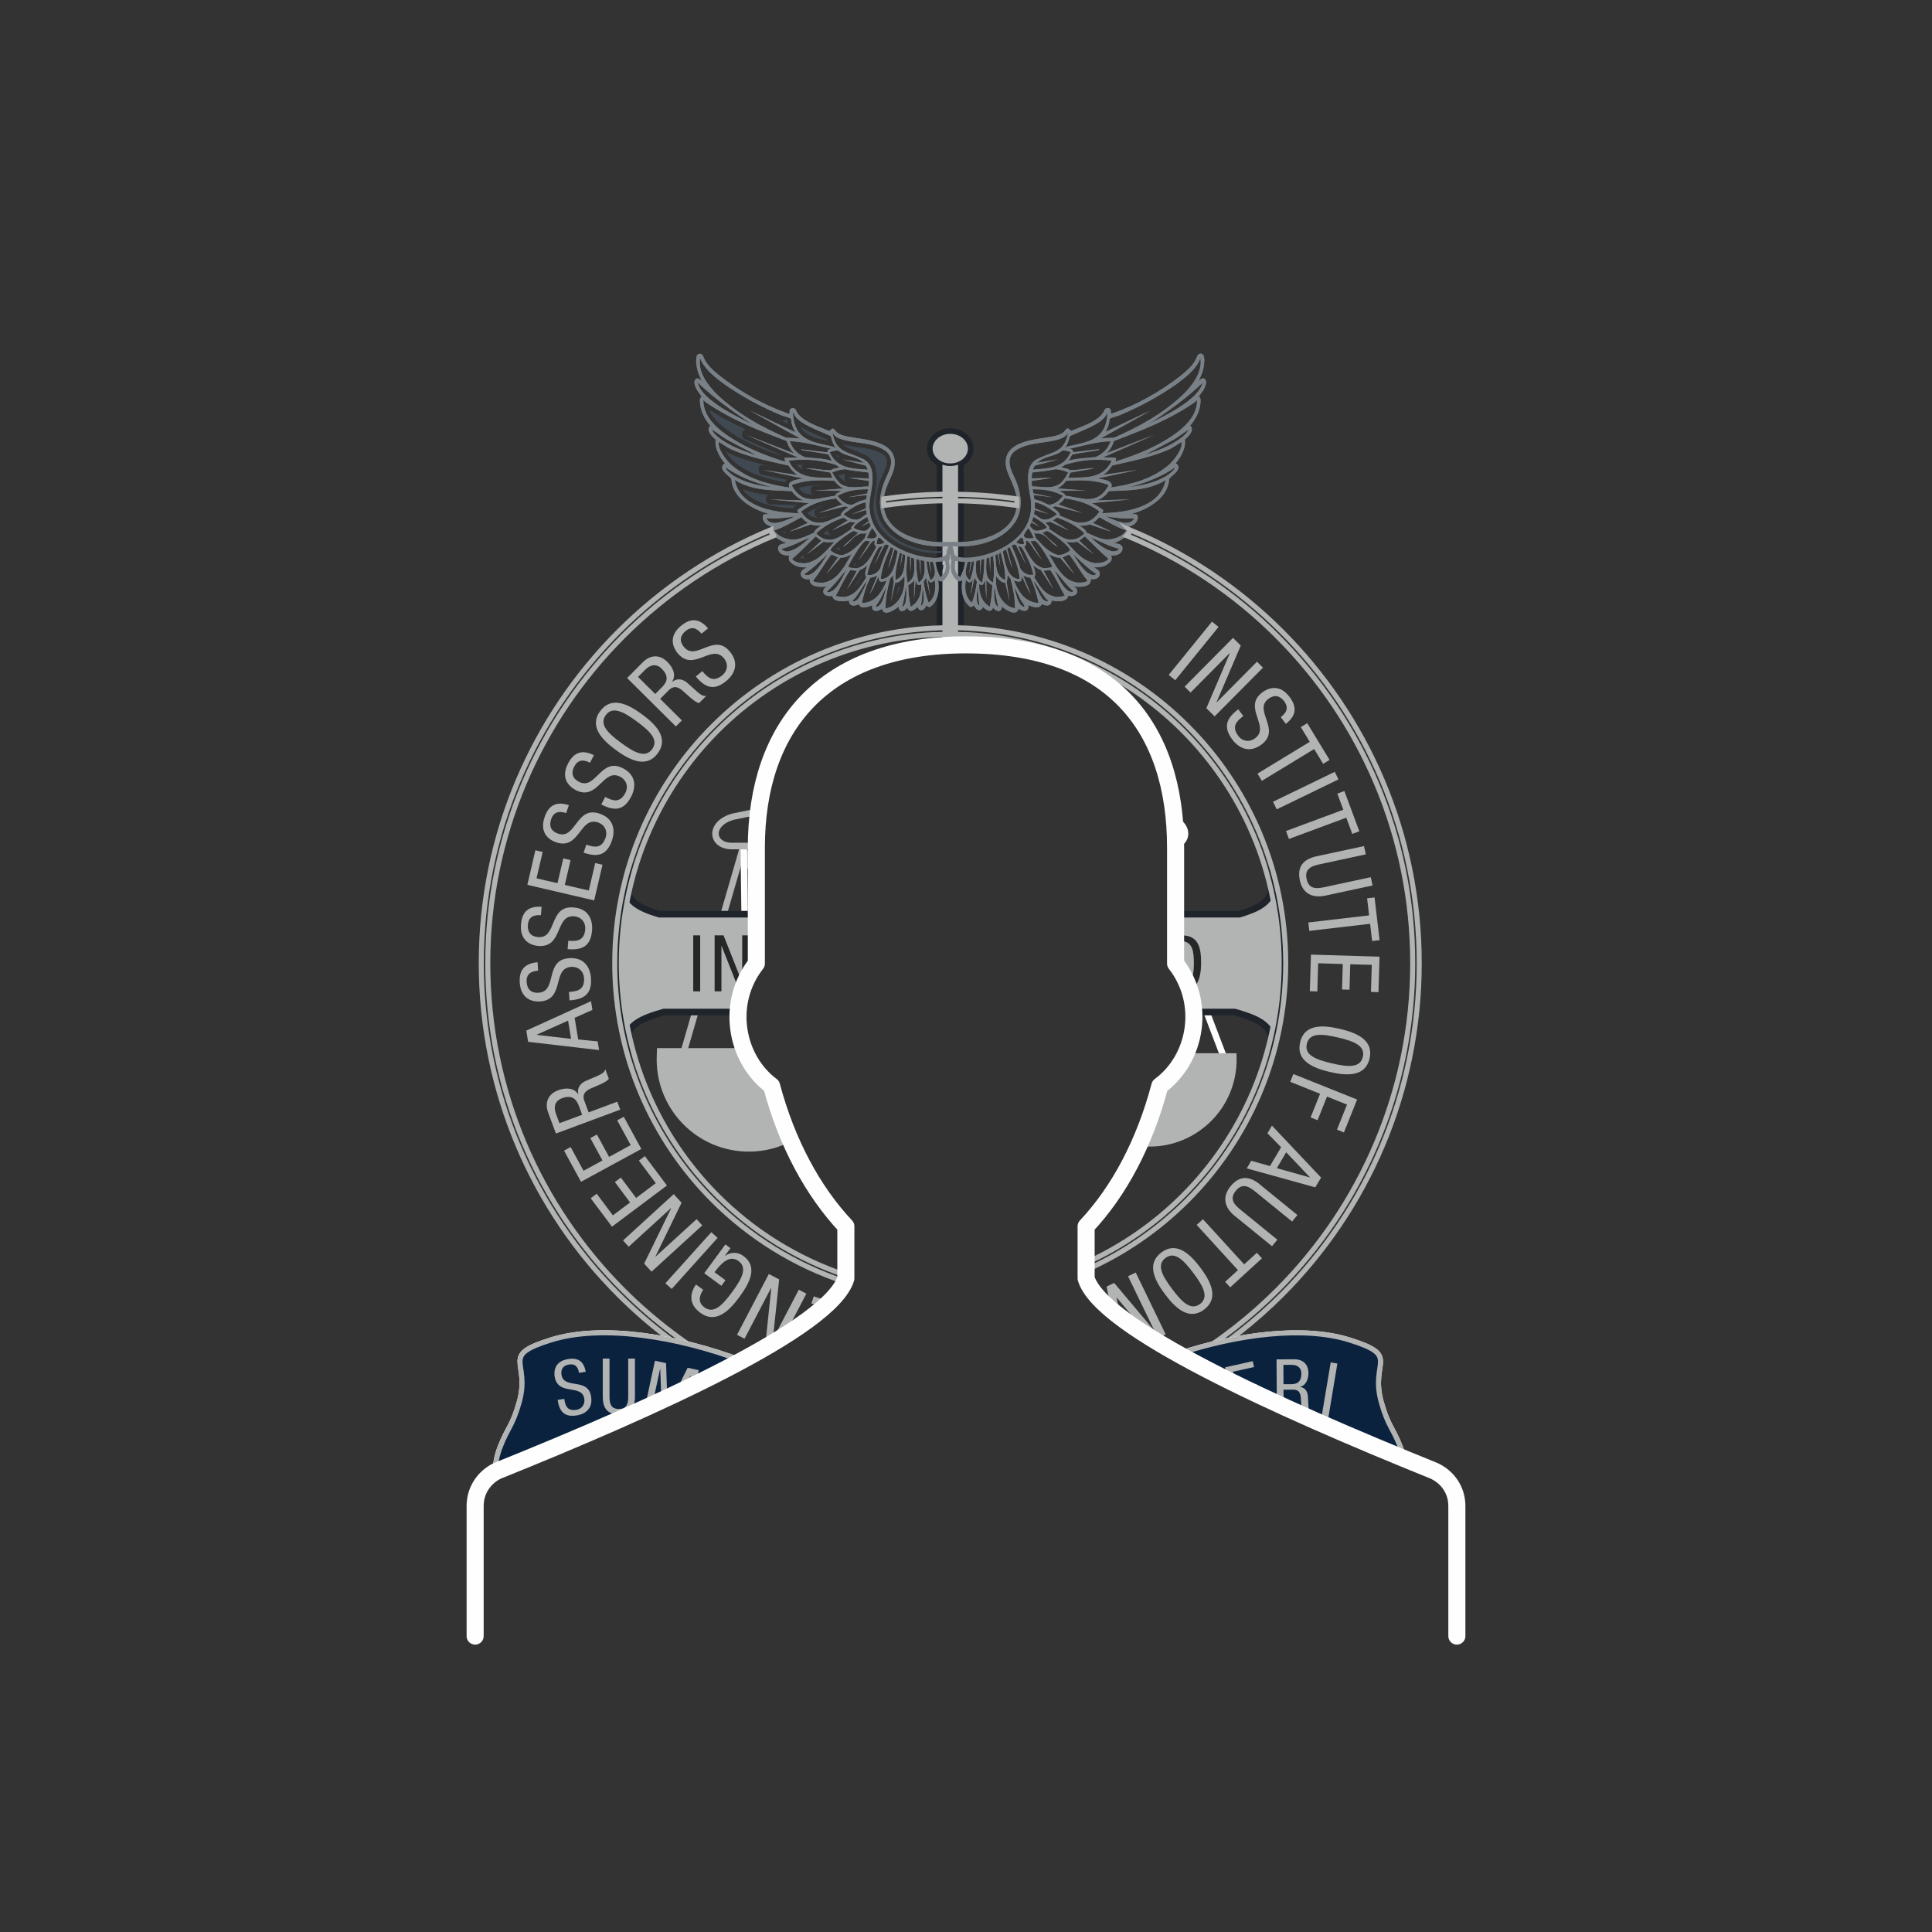 <?xml version="1.0" encoding="UTF-8"?>
<!DOCTYPE svg PUBLIC "-//W3C//DTD SVG 1.0//EN" "http://www.w3.org/TR/2001/REC-SVG-20010904/DTD/svg10.dtd">
<!-- Creator: CorelDRAW 2019 (64-Bit) -->
<svg xmlns="http://www.w3.org/2000/svg" xml:space="preserve" width="38.332mm" height="38.332mm" version="1.0" shape-rendering="geometricPrecision" text-rendering="geometricPrecision" image-rendering="optimizeQuality" fill-rule="evenodd" clip-rule="evenodd"
viewBox="0 0 567.23 567.23"
 xmlns:xlink="http://www.w3.org/1999/xlink"
 xmlns:xodm="http://www.corel.com/coreldraw/odm/2003">
 <rect x="0" y="0" width="567.23" height="567.23" fill="#333333" stroke="none"/>
 <g id="Layer_x0020_1">
  <circle fill="none" cx="283.62" cy="283.62" r="283.62"/>
  <g id="_1917138644928">
   <path fill="#B2B3B3" d="M222.6 239.22c-2.42,0.48 -4.78,0.96 -7.06,1.44 -2.33,0.61 -3.73,1.77 -4.28,2.97 -0.22,0.48 -0.29,0.96 -0.22,1.41 0.05,0.44 0.23,0.84 0.54,1.19 0.69,0.79 1.97,1.3 3.85,1.19l0.05 0 6.62 -0.01c-0.01,0.5 -0.01,1 -0.01,1.51l0 0.42 -6.57 0.01c-2.52,0.14 -4.35,-0.64 -5.39,-1.85 -0.56,-0.64 -0.88,-1.4 -0.99,-2.21 -0.1,-0.78 0.03,-1.62 0.4,-2.42 0.76,-1.69 2.6,-3.27 5.56,-4.04l0.05 -0.01c2.49,-0.52 5.07,-1.05 7.72,-1.57 -0.09,0.65 -0.17,1.31 -0.25,1.97z"/>
   <path fill="#FEFEFE" d="M344.68 239.44c1.94,0.85 3.18,2.11 3.78,3.43 0.36,0.8 0.49,1.63 0.39,2.42 -0.1,0.8 -0.44,1.56 -0.98,2.21 -0.62,0.72 -1.53,1.3 -2.71,1.61l0 -0.18c0,-0.61 -0.01,-1.21 -0.02,-1.81 0.55,-0.21 0.98,-0.51 1.29,-0.86 0.31,-0.35 0.48,-0.75 0.54,-1.19 0.05,-0.45 -0.02,-0.93 -0.23,-1.41 -0.32,-0.71 -0.94,-1.4 -1.86,-1.97 -0.06,-0.75 -0.12,-1.5 -0.2,-2.24z"/>
   <path fill="#1F242B" d="M319.26 197.28c-0.13,-0.36 -0.3,-0.77 -0.38,-1.1 -0.13,-0.63 -0.35,-1.48 -0.54,-1.54 -0.15,-0.04 -0.62,0.93 -0.9,1.47l-0.1 0.17c0.65,0.33 1.29,0.66 1.92,1.01z"/>
   <path fill="#B2B3B3" d="M199.14 317.85c-0.15,0.5 -0.68,0.78 -1.18,0.64 -0.5,-0.14 -0.8,-0.68 -0.65,-1.18l19.94 -68.83c0.15,-0.5 0.68,-0.79 1.18,-0.64 0.3,0.09 0.52,0.3 0.62,0.57l0 0 3.01 7.92 0 5.37 -3.79 -9.95 -19.15 66.11 0.01 0z"/>
   <path fill="#FEFEFE" d="M218.32 319.98l-0.16 -12.74c0.52,1.48 1.17,2.92 1.96,4.28l0.11 8.44 -1.9 0.02zm-0.37 -29.37l-0.52 -41.23 1.9 -0.02 0.46 36.99c-0.76,1.38 -1.37,2.81 -1.85,4.26z"/>
   <path fill="#B2B3B3" d="M231.32 333.01c-3.35,1.7 -7.14,2.67 -11.15,2.67 -13.6,-0 -24.62,-11.02 -24.62,-24.62 -0,-0.3 0,-0.59 0.02,-0.89l23.82 0c1.67,3.36 4.08,6.35 7.14,8.64 1.32,4.98 2.93,9.72 4.78,14.2z"/>
   <path fill="#FEFEFE" d="M345.16 270.55l17 44.62c0.18,0.49 -0.05,1.04 -0.55,1.22 -0.49,0.19 -1.04,-0.05 -1.22,-0.54l-15.24 -39.99 0 -5.31z"/>
   <path fill="#B2B3B3" d="M362.42 310.17c0,0.3 0.02,0.59 0.02,0.89 -0,13.59 -11.03,24.61 -24.62,24.61 -1.04,0 -2.07,-0.07 -3.07,-0.19 2.28,-5.19 4.22,-10.77 5.79,-16.67 3.1,-2.3 5.54,-5.28 7.24,-8.64l14.64 0z"/>
   <path fill="#FEFEFE" stroke="#B2B3B3" stroke-width="2.96" stroke-miterlimit="22.926" d="M231.64 333.76c-3.53,1.83 -7.54,2.87 -11.79,2.87 -7.06,0 -13.46,-2.86 -18.08,-7.49 -4.63,-4.62 -7.49,-11.02 -7.49,-18.08l0.01 -0.47c0,-0.18 0.01,-0.32 0.01,-0.46l0.03 -0.92 0.92 -0 23.69 0c0.29,0.65 0.61,1.29 0.95,1.91l-23.7 0c0.02,6.5 2.66,12.4 6.93,16.66 4.29,4.29 10.2,6.93 16.73,6.93 3.99,-0 7.76,-0.99 11.05,-2.73 0.24,0.6 0.48,1.19 0.73,1.77z"/>
   <path fill="#B2B3B3" d="M363.05 310.14c0.01,0.13 0.01,0.28 0.01,0.46l0.01 0.47c0,7.06 -2.86,13.46 -7.49,18.08 -4.63,4.62 -11.02,7.49 -18.09,7.49 -1.07,0 -2.13,-0.07 -3.17,-0.2 0.27,-0.61 0.54,-1.22 0.81,-1.83 0.78,0.08 1.57,0.12 2.37,0.12 6.54,0 12.45,-2.65 16.74,-6.93l-0 -0c4.28,-4.26 6.92,-10.15 6.93,-16.66l-13.9 0c0.35,-0.62 0.67,-1.26 0.97,-1.91l13.87 0 0.92 0 0.03 0.92 -0.01 0z"/>
   <path fill="#B2B3B3" stroke="#1F242B" stroke-width="1.95" stroke-miterlimit="22.926" d="M183.77 259.44l0.31 -0.54c-0.82,5.71 3.78,7.77 9.47,9.5l28.53 0 0 14.5c-3.35,4.28 -5.07,9.26 -5.35,14.23l-21.82 0c-6.29,1.84 -11.72,3.75 -10.83,9.92l-0.13 -0.23c-1.96,-7.68 -2.98,-15.74 -2.98,-24.04 0,-8.05 0.98,-15.85 2.81,-23.33l0 -0.01zm161.39 8.97l18.71 0c5.19,-1.57 9.46,-3.43 9.56,-8.08 1.69,7.2 2.59,14.72 2.59,22.44 -0,7.75 -0.91,15.28 -2.61,22.51 -0.32,-4.79 -5.27,-6.51 -10.91,-8.15l-12 0c-0.27,-4.97 -1.98,-9.94 -5.34,-14.23l0 -14.5z"/>
   <polygon fill="#262728" points="203.53,291.06 205.57,291.06 205.57,274.62 203.53,274.62 "/>
   <path fill="#262728" d="M209.79 291.06l2.02 -0 0 -13.3 0.06 0 5.27 13.3 0.68 0c0.52,-1.69 1.22,-3.34 2.11,-4.92l0 -11.52 -2.02 -0 0 13.73 -0.05 0 -5.43 -13.73 -2.62 0 0 16.44z"/>
   <path fill="#262728" d="M349.29 290.65c2.66,-1.14 3.34,-4.45 3.35,-7.81 -0,-4.54 -0.67,-8.22 -5.76,-8.22l-1.71 0 0 1.66 1.46 0c3.68,0 3.89,3.41 3.89,6.59 0,2.24 -0.23,4.86 -1.88,5.98 0.24,0.59 0.46,1.19 0.66,1.79z"/>
   <path fill="#B2B3B3" stroke="#1F242B" stroke-width="2.57" stroke-miterlimit="22.926" d="M281.66 135.86l0 53.5c-1.83,0.03 -3.61,0.11 -5.35,0.24l0 -53.74c-1.7,-0.8 -2.89,-2.35 -2.89,-4.13 0,-2.6 2.49,-4.72 5.56,-4.72 3.07,0 5.55,2.11 5.55,4.72 0,1.78 -1.16,3.33 -2.87,4.13z"/>
   <path fill="#B2B3B3" stroke="#1F242B" stroke-width="0.75" stroke-miterlimit="22.926" d="M276.32 135.78l5.34 -0 0 53.58c-1.82,0.03 -3.6,0.11 -5.34,0.24l-0 -53.82z"/>
   <path fill="#798086" d="M287.52 179.18c0.49,-0.06 0.86,-0.4 1.06,-0.96 0.8,0.68 2.3,2.05 3,0.18 0.63,0.95 2.38,1.86 2.59,-0.32 0.84,0.83 4.37,3.21 4.87,0.59 0.75,0.79 3.32,1.39 2.81,-1 1.06,0.41 3.32,1.42 4.03,-0.34 0.9,0.6 2.8,0.92 2.86,-1.02 1.08,0.23 4.59,0.69 4.87,-1.38 1.03,0.3 3.35,-0.11 2.44,-2.06 -0.15,-0.22 -0.69,-0.51 -0.7,-0.68 1.11,0.17 5.18,0.46 4.87,-2.15 0.79,0.11 2.21,0.04 2.6,-1.14 0.34,-1.42 -0.93,-1.8 -1.71,-2.35 1.75,0.13 3.62,-0.17 5.03,-1.78 0.33,-0.56 0.34,-1.26 -0.03,-1.7 1.12,0.13 3.09,-0.1 3.43,-1.86 0.12,-1.6 -1.61,-1.5 -2.46,-1.77 1.24,-0.36 5.85,-2.69 4.23,-4.7 1.07,-0.55 2.24,-0.71 2.67,-2.39 0.32,-1.95 -1.28,-1.27 -2.12,-1.37 3.88,-1.02 10.9,-4.05 11.35,-10.18 -0.05,-0.8 3.96,-2.64 2.36,-4.47 -0.13,-0.13 -0.27,-0.21 -0.45,-0.28 1.44,-1.71 2.9,-4.16 2.78,-6.57 -0.02,-0.09 -0.11,-0.31 -0.08,-0.38 0.92,-0.82 2.92,-2.69 1.72,-3.98 -0.04,-0.03 -0.13,-0.08 -0.17,-0.13 1.83,-2.07 3.17,-4.78 3.08,-7.73 -0.23,-1.1 -0.91,-0.47 -0.16,-1.33 0.77,-1 2.28,-3.08 1.59,-4.41 -0.69,-0.9 -1.36,-0.22 -2.02,0.42 -0.01,0 1.05,-2.35 1.14,-2.65 0.42,-1.47 1.27,-5.68 -0.68,-5.43 -0.68,0.2 -0.83,0.67 -1.09,1.34 -0.97,2.15 -2.98,3.81 -4.64,5.16 -6.08,4.75 -13.13,8.67 -19.97,11.02 -1.1,0.35 -0.02,-0.65 -0.8,-1.35 -0.57,-0.42 -1.39,-0.25 -1.67,0.63 -1.35,3.08 -7.28,4.83 -9.64,5.86 -0.5,-0.07 -0.9,-1.36 -1.73,-0.24 -0.84,1.37 -2.73,1.66 -3.97,1.95 -4.65,0.92 -15.86,1.09 -13.14,10.07 1.15,3.07 2.77,5.46 2.9,9.15 -0.03,10.23 -13.24,12.16 -18.92,11.67 -2.09,-0.04 -0.67,3.08 -0.55,4.08 0.04,0.49 0.05,1.06 0.3,1.45 -0.34,1.9 -0.3,3.19 0.58,4.63 0.69,0.92 1.42,1.93 2.51,1.08 -0.41,3.17 0.02,5.98 2.23,7.72 0.63,0.39 0.79,-0.2 1.28,-0.29 0.32,0.75 0.75,1.27 1.49,1.38l0.01 -0.02zm0.1 -1.25c-1.41,-0.82 -0.74,-4.03 -0.53,-5.56 0.1,1.88 0.21,3.72 0.53,5.56zm2.98 0.23c-2.14,-1.2 -3.28,-3.66 -3.11,-6.67 1.14,0.71 1.32,-0.02 1.68,-1.28l0.44 5.58c0,-0.03 0,-0.03 -0.02,-5.44 0.51,0.65 1.09,1.1 1.76,1.49 -0.05,2.12 -0.26,4.22 -0.73,6.32l-0.01 0zm2.55 0.07c-1.67,-0.59 -1.24,-4.65 -1.16,-6.28 0.27,1.85 0.52,3.66 0.93,5.45 0.15,0.52 0.23,0.81 0.23,0.83l0 0zm4.88 0.43c-3.74,-0.58 -6.06,-4.94 -5.56,-9.57 0.41,0.83 1.73,2.2 2.68,1.98 0.24,1.03 0.24,1.03 1.29,5.57 0,-0.02 0,-0.02 -0.89,-5.8 0.23,-0.74 0.24,-1.13 0.23,-1.91 0.35,0.23 0.65,0.72 0.93,1.05 0.76,2.78 1.3,5.68 1.33,8.69l0 0zm-12.69 -1.65c-1.9,-1.68 -2.22,-3.9 -1.75,-6.78 0.88,1.04 1.45,1.17 2.09,-0.38l-0.71 4.99c0.2,-0.85 1.15,-5.33 1.16,-5.33 0.2,0.48 0.4,0.91 0.71,1.3 -0.28,2.1 -0.7,4.22 -1.5,6.18l0 0.02zm15.37 1.2c-1.95,-0.3 -2.48,-4.17 -2.93,-5.98 0,-0.01 1.73,3.61 1.89,3.93 0.22,0.39 1.55,2.01 1.04,2.05zm-4.26 -1.53c0,0 0,0 0.01,-0l-0.01 0zm0 -0.01c-0,-0.01 -0,-0.01 -0,-0.04 0,0.01 0,0.01 0,0.04zm-6.83 -0.84l0 0c0,-0.04 0.01,-0.03 0,0zm14.63 1.2c-3.41,-0.52 -5.06,-2.98 -6.53,-6.44 -0.01,-0.09 0.18,-0.06 0.2,-0.05 1.28,0.36 2.25,0.6 2.01,-1.3 0.49,0.54 0.84,1.67 1.24,2.39 0.3,0.96 1.03,1.99 1.49,2.9 -0.06,-0.14 -0.06,-0.14 -2.3,-5.61 0.01,0 0.01,0 0.27,0.17 0.6,0.28 1.2,0.46 1.86,0.55 1.12,2.23 1.95,4.84 2.44,7.43l-0.69 -0.05 0.01 0zm3.11 -0.44c-0.63,-0.08 -0.98,-0.43 -1.41,-0.9 -0.37,-0.49 -2.61,-4.68 -2.4,-5.11 1.22,1.55 2.19,3.44 3.41,5.02 0.32,0.38 1.23,0.93 0.4,1l0 -0.01zm-4.68 -2.03l-0.02 -0.02c0.01,0 0.01,0 0.02,0.02zm7.38 0.71c-3.13,-0.45 -4.61,-2.85 -6.43,-5.78 0.78,-0.91 -0.04,-2.64 -0.3,-3.54 0.02,-0 0.02,-0 0.17,0.15 0.65,0.54 1.31,1 2.09,1.27 2.11,3.22 2.24,3.41 3.72,5.68 -0,-0.01 -0,-0.01 -2.91,-5.48 0.65,0.03 1.4,-0.22 1.98,-0.14 1.63,2.28 2.85,5.04 4.25,7.54 -0.87,0.23 -1.72,0.31 -2.58,0.29l0.01 0zm-21.76 -4.15c-2.02,-1.4 -1.89,-3.68 -1.66,-6.44l1.13 -0.23 -0.07 4.43c0.03,-0.33 0.03,-0.33 0.37,-4.49 0.19,-0.13 0.7,-0.18 0.93,-0.22 0,2.36 -0.08,4.62 -0.69,6.96l0 0 -0.01 -0.01zm-3.55 -0.71c-1.81,-1.55 -1.28,-2.96 -0.65,-5.42l0.93 -0.07 -0.45 3.62c0.73,-3.6 0.73,-3.6 0.74,-3.64l0.69 -0.09c-0.2,1.95 -0.45,3.81 -1.26,5.61l0 0zm29.81 3.45c-2.21,-0.33 -4.09,-4.5 -4.94,-6.52 1.79,2.23 3.54,4.53 5.63,6.36 -0.23,0.1 -0.45,0.13 -0.69,0.15l-0 0.01zm-23.02 -2.78c-2.53,-1.35 -1.95,-4.14 -1.92,-7.12l0.85 -0.29c0.05,0 0.23,4.02 0.24,4.4 0,-0.18 0,-0.18 0.05,-4.5 0.11,-0.04 0.75,-0.34 0.83,-0.3 0.24,2.61 0.44,5.15 -0.07,7.82l0.01 -0.01zm17.8 2.01l-0.02 -0.03c0,0 0,0 0.02,0.03zm-27.45 -3.58c-1.63,-1.28 -1.86,-2.58 -1.4,-4.88 0.96,0.19 1.93,0.3 2.92,0.38 -0.28,1.65 -0.71,3.09 -1.52,4.5zm13.24 0.79c-2.81,-0.96 -2.66,-4.13 -2.91,-7.31 0.04,-0.07 0.69,-0.34 0.75,-0.32l0.75 3.95 -0.52 -3.95c0.13,-0.17 0.32,-0.32 0.62,-0.41 0.64,2.64 1.45,5.18 1.3,8.04l0.01 0zm-7.43 -1.39c0,0 -0,-0.02 -0,-0.01l0 0.01zm11.12 1.11c-3.18,-0.56 -3.74,-4.96 -4.4,-8.06 0.05,-0.17 0.94,-0.67 0.95,-0.66l1.75 5.48c0.11,-0.19 -1.3,-5.18 -1.43,-5.7 0.15,-0.1 0.63,-0.45 0.8,-0.4 1.27,2.89 2.64,5.95 2.95,9.34l-0.61 -0.02 -0.01 0.01zm-8.09 -1.87l0 -0.01c0,-0.03 -0,-0.02 0,0.01zm0 -0.04c0,0 0,0 0,-0.03l0 0.03zm25.57 3c-2.79,-0.48 -4.34,-2.07 -6.15,-4.69 -0.34,-0.54 -2.23,-3.73 -2.22,-3.73 1.07,0.61 2.05,1.08 3.3,1.07 4.23,4.86 4.23,4.86 4.22,4.83 -1.17,-1.63 -2.35,-3.27 -3.5,-4.92 0.37,-0.1 1.87,-0.88 1.93,-0.84 1.98,2.35 3.4,5.27 5.39,7.62 -0.11,0.75 -2.6,0.68 -2.97,0.65l0 0.01zm-14.1 -2.27c-1.13,-0.25 -1.89,-0.81 -2.61,-1.84 -0.68,-2.34 -1.61,-4.5 -2.55,-6.68 0.02,-0.1 0.16,-0.2 0.22,-0.25 0.39,-0.29 0.75,-0.23 1.08,0.03l2.87 5.61c-0.71,-1.78 -1.54,-3.54 -2.29,-5.28 1.11,0.06 1.11,0.36 1.75,1.45 1.16,2.13 2.19,4.31 2.72,6.84 -0.02,0.16 -1.06,0.1 -1.2,0.1l0.01 0.01zm-8.45 -2.17c-0.01,0 -0.01,-0.01 0,-0.01l0 0.01zm0 -0.02l0 -0.01 0 0.01zm3.39 0.21l0 0c0,-0.03 0,-0.01 0,0zm0 -0.03c-0.01,-0.01 -0.01,-0.01 -0.01,-0.02l0.01 0.02zm18.35 1.85c-0.03,-0.01 -0.03,-0.01 -0.03,-0.03 0.02,0.02 0.02,0.02 0.03,0.03zm5.42 0.22c-2.48,-0.37 -4.56,-4.22 -5.9,-6.28 2.23,2.15 4.4,4.32 6.93,5.98 -0.33,0.23 -0.67,0.28 -1.03,0.29zm-18.3 -22.5c2.31,15.53 -20.59,19.52 -22.42,16.45 -0.13,-0.86 -0.31,-1.69 -0.63,-2.47 6,0.45 14.87,-0.92 18.87,-7.72 2.08,-4.03 1.23,-8.01 -0.23,-11.67 -1.14,-2.58 -3.16,-5.71 -0.51,-8.34 2.93,-2.35 7.12,-2.44 10.33,-3.01 1.66,-0.34 4.65,-0.71 5.61,-2.64 -1.07,5.9 -4.4,5.54 -8.49,7.54 -4.5,1.66 -3.32,7.38 -2.54,11.85l0.02 0zm3.86 20.47c-2.87,-0.59 -4.26,-3.64 -5.76,-6.3 0.05,-0.26 0.65,-0.21 0.55,-1.15 -0.16,-0.82 -0.14,-0.59 0.6,-0.5 0.49,0.63 1.18,1.33 1.52,2.07l2.26 3.07c0.01,0.02 0.29,0.38 0.29,0.38l-3.43 -5.51c0.37,-0.04 0.73,-0.07 1.1,-0.11 0.9,-0.59 4.76,6.02 5.37,7.51 -0.02,0.46 -2.16,0.53 -2.51,0.54l0.01 0zm-5.21 -1.06l-0.03 -0.06c0.01,-0.02 0.03,0.05 0.03,0.06zm4.72 -1.29c-0.04,-0.03 -0.04,-0.03 -0.04,-0.07 0.02,0.01 0.03,0.04 0.04,0.07zm15.61 0.87c-3.68,-0.51 -5.96,-3.46 -8.54,-6.27 1.07,0.1 2.02,0.27 3.15,-0.09l0.04 0.02 4.92 3.71c0.01,-0.01 0.01,-0.01 -4.3,-4.01 0.21,-0.18 1.65,-1.26 1.65,-1.26 2.33,2.16 4.48,4.58 6.93,6.55 -0.57,1.19 -3.02,1.37 -3.86,1.34l0.01 -0.01zm-10.96 -2.38c-2.72,-0.79 -4.57,-2.87 -6.54,-5.06 -0.12,-0.48 -0.3,-0.92 -0.48,-1.36 0.52,0.06 1.03,0.09 1.56,0.05 2.88,0.81 3.12,2.97 5.39,3.86l-4.51 -4.02c0,-0.01 1.2,-0.54 1.33,-0.59 1.22,0.35 6.99,4.63 6.8,5.81 -1.14,0.84 -2.24,1.36 -3.54,1.33l-0.01 -0.01zm-11.06 -3.21c-1.61,-0.46 -1.39,-0.39 -0.04,-1.74 0.91,-0.8 1.03,1 1.16,1.7 -0.01,0.07 -1.02,0.04 -1.11,0.04l-0 -0.01zm27.18 2.13c-2.53,-0.43 -4.63,-2.51 -6.62,-4.15 2.89,1.15 5.45,2.66 8.48,3.37 -0.51,0.65 -1.19,0.79 -1.86,0.79zm-25.19 -3.83c-0.34,-0.13 -0.73,-0.25 -0.94,-0.62 -0.19,-0.67 1.31,-2.44 1.36,-2.4 0.24,0.32 1.61,2.65 1.48,2.97 -0.65,0.07 -1.27,0.09 -1.89,0.05zm12.3 0.38c-2.12,-0.35 -4.08,-2.03 -5.9,-3.19 0.01,-0.09 0.08,-0.16 0.14,-0.21 0.14,-0.54 -1,-1.21 -1.14,-1.63 0.46,-0.03 0.9,-0.11 1.37,-0.26l5.49 2.58 -4.69 -2.95c0.29,-0.16 1.08,-0.85 1.35,-0.81 2.93,1.02 5.54,2.36 7.92,4.56 -0.02,0.07 -0.09,0.14 -0.13,0.22 -1.35,1.36 -2.75,1.79 -4.39,1.69l-0.02 -0zm10.9 -0.02c-2,-0.27 -3.95,-1.21 -5.77,-2.06 -0.24,-0.95 -1.43,-1.6 -2.08,-2.06 1.05,0.05 2.02,0 3.06,-0.35 2.12,0.71 4.24,1.49 6.37,2.14l-5.51 -2.57c0.71,-0.45 1.35,-1.02 1.91,-1.7 2.65,1.41 5.11,2.97 7.96,3.89 -1.3,2.15 -4.04,2.76 -5.94,2.72l0 0 -0.01 -0zm-20.48 -2.56c-0.94,-0.14 -1.33,-0.68 -1.92,-1.51 0.27,-0.6 0.27,-0.6 0.45,-0.99 2.19,1.16 2.19,1.16 2.35,1.24l-2.21 -1.59c0.17,-0.41 0.31,-0.84 0.44,-1.28 0.58,0.31 4.12,2.32 3.97,3.27 -1.05,0.55 -1.97,0.84 -3.07,0.86l-0.01 0zm9.54 -0.1c-0.03,-0 -0.01,-0.01 0,-0.01l0 0.01zm-8.63 -1.14l-0.02 -0.01c0.01,0 0.02,-0 0.02,0.01zm21.19 1.49c-0.02,0 -0.01,-0.01 0,-0.01l-0 0.01zm-19.9 -3.53c-1.07,-0.16 -1.9,-1.14 -2.89,-1.62 0.07,-0.43 0.13,-0.86 0.19,-1.29 4.08,1.24 4.08,1.24 4.13,1.26l-4.1 -1.69c0.05,-0.59 0.05,-1.19 0.02,-1.78 1.81,0.22 3.82,1.45 5.29,2.5 0.22,0.17 1.28,0.93 1.26,1.08 -1.33,0.94 -2.39,1.58 -3.88,1.54l-0.02 -0zm10.32 0.89c-1.48,-0.24 -2.88,-0.94 -4.23,-1.52 -0.95,-0.38 -1.5,-0.59 -1.51,-0.59 0.6,-0.65 -1.73,-2.19 -2.02,-2.44 0.09,-0.06 0.75,-0.32 0.85,-0.29l7.85 1.95c-7.01,-2.47 -7.01,-2.47 -7.02,-2.48 0.57,-0.44 1.5,-1.14 1.84,-1.79 3.75,0.49 7.18,1.43 10.29,3.85 0,0.11 -0.12,0.24 -0.18,0.33 -1.67,2.35 -3.48,3.11 -5.86,2.98l0 0zm-8.87 -2.52l-0.03 -0.01c0.03,0 0.03,0 0.03,0.01zm22.43 2.59c-2.06,-0.28 -3.88,-1.1 -5.78,-1.94 2.82,0.36 5.59,0.8 8.47,0.53l0.04 0c-0.65,1.22 -1.67,1.42 -2.75,1.41l0.01 -0zm-12.6 -2.95l-0.02 -0.01c0,-0.01 0.02,0 0.02,0.01zm5.83 0.08c0,0 0.34,-0.78 0.35,-0.9 -1.07,-0.77 -2.19,-1.5 -3.38,-2.05 0,-0.07 11.35,-1.1 11.34,-1.11l-9.91 0.32c1.47,-0.51 2.56,-1.37 3.58,-2.77 5.42,-0.23 11.57,-0.05 16.73,-3.27 -1.66,8.82 -13.44,9.62 -18.69,9.77l-0.01 0zm-15.51 -2.43c-0.77,-0.19 -1.55,-0.73 -2.31,-1.04 -0.54,-0.17 -0.54,-0.17 -2.06,-0.62l-0.22 -1.23c1.89,0.09 3.8,0.43 5.67,0.65l-5.76 -1.13c-0.23,-1.22 -0.23,-1.22 -0.23,-1.24 3.09,-0.01 5.79,0.3 8.54,1.7 0.08,0.04 0.41,0.18 0.39,0.32 -1.25,1.52 -2.28,2.36 -4.03,2.6l0.01 -0.01zm10.45 -1.74c-1.9,-0.25 -3.77,-0.68 -5.66,-0.96 -0.21,-0.15 -0.26,-0.45 -0.45,-0.63 -0.47,-0.27 -0.95,-0.53 -1.44,-0.79 0.02,-0.07 7.25,-0.09 7.84,-0.09l-8.45 -0.62c1.05,-0.49 1.9,-1.24 2.65,-2.26 4.32,-0.23 8.49,-0.35 12.51,1.25 0.05,0.28 -0.9,1.52 -1.06,1.75 -1.75,2.21 -3.74,2.52 -5.95,2.37l0.01 -0.01zm13.46 0.13l-0.03 -0.02c0.03,0.01 0.03,0.01 0.03,0.02zm0.04 -0.01l-0.02 -0.01c-0,-0.01 0.02,-0.01 0.02,0.01zm-28.88 -3.77c-0.21,-0.05 -0.25,-1.41 -0.25,-1.67l6 -0.9c-0.56,0.01 -0.56,0.01 -5.99,0.16 0.03,-0.58 0.08,-1.16 0.14,-1.74 2.32,-0.26 4.64,-0.51 6.95,-0.97 1.27,0.09 2.51,0.44 3.68,0.93 -0.54,1.23 -1.44,2.43 -2.34,3.29 -2.59,1.81 -5.52,0.82 -8.21,0.87l0 0 0.01 0.02zm15.71 1.17l-0.03 0c0,-0.01 0.02,-0.01 0.03,0zm7.41 -0.88c-0.05,-0.02 0.11,-0.4 0.13,-0.5 0.27,-1.72 -3.17,-1.94 -4.28,-2.17 5.04,-1.07 11.89,-2.54 11.87,-2.53l-10.14 1.51 -0.01 -0.01c1.11,-0.72 1.92,-1.6 2.71,-2.8 5.64,-1.31 11.48,-2.39 16.95,-4.83 1.19,-0.58 2.32,-1.52 3.49,-2.08 0.36,2.27 -2.31,5.4 -3.56,6.61 -4.96,4.37 -11.39,5.95 -17.15,6.79l0 0zm5.06 -0.09l-0.02 0c-0,-0.01 0.35,-0.1 1.76,-0.47 4.11,-1.19 8.12,-2.75 11.89,-5.35 0.11,0.82 -1.94,2.23 -2.4,2.51 -3.53,2.09 -7.46,2.89 -11.23,3.29l0 0.01zm-22.4 -2.76l-0.02 -0.01c0.02,0.01 0.02,0.01 0.02,0.01zm4.68 0.05c-0.01,-0.01 0.57,-1.3 0.62,-1.59l7.18 -1.26c-2.45,-0.05 -4.85,0.67 -7.32,0.56 -0.7,-0.65 -1.75,-0.45 -2.5,-0.88 0.37,-0.23 0.75,-0.46 1.1,-0.73 4.57,-1.46 9.28,-1.83 13.79,-1.18 -2.64,5.75 -8.53,4.82 -12.88,5.08l-0 0.01zm-10.32 -2.43c0.08,-0.45 0.31,-0.84 0.55,-1.21l6.85 -1.85c-0.02,-0.01 -0.02,-0.01 -6.15,1.05l-0.05 0c2.12,-2.15 5.19,-1.74 7.45,-3.66 0.86,-0.08 1.73,0.25 2.53,0.47 -2.07,4.89 -6.77,4.82 -10.51,5.12 -0.62,0.06 -0.62,0.07 -0.65,0.08l-0.01 0zm18.16 -0.42l-0.01 -0.01c0,-0.01 0.01,0 0.01,0.01zm12.65 0.47l-0.01 -0.01 0.01 0.01zm0.03 0l-0.02 -0.01c0,-0.01 0.02,-0.01 0.02,0.01zm-20.35 -2.64c0.06,-0.12 0.06,-0.12 1,-1.85 0.87,-0.44 9.48,-1.33 7.82,-1.53l-7.48 0.88c-0.06,-0.02 -0.08,-0.44 -0.11,-0.55 -0.24,-0.39 -0.71,-0.43 -1.09,-0.51 4.04,-0.87 8.22,-2.16 12.28,-2.23 -0.98,2.54 -2.32,3.75 -4.44,4.7 -2.64,0.33 -5.35,0.31 -7.98,1.09l0.01 -0.01zm-3.07 -0.46l-0.02 -0.01 0.02 0.01zm16.76 0.72c-0.03,-0.01 0.23,-1 0.26,-1.1 -1.3,-0.18 -2.63,-0.05 -3.93,-0.19l0.02 -0.02 15.1 -6.58c-0.02,0 -0.02,0 -14.06,5.45l-0.01 -0.01c1.03,-0.98 1.78,-2.2 2.21,-3.67 8.13,-3.09 16.25,-6.2 23.79,-11.42 0.13,-0.11 0.56,-0.57 0.7,-0.55 -0.03,4.1 -2.81,7.08 -5.54,9.24 -5.75,4.33 -12.18,6.86 -18.54,8.83l0.01 0zm-14.71 -4.04c-0.18,-0.09 0.23,-0.51 0.31,-0.6 0.49,-0.92 0.8,-1.89 1.04,-2.9 2.5,-1.15 5.05,-2.09 7.51,-3.43 1.4,-0.84 2.95,-1.86 3.65,-3.68 -0.29,8.8 -6.24,8.84 -12.1,10.29 -0.15,0.19 -0.22,0.27 -0.42,0.34l0.01 -0.01zm23.06 2.15c0,0 8.27,-4.31 8.96,-4.72 1.43,-0.88 2.81,-1.99 4.23,-2.85 -0.26,0.85 -0.97,1.49 -1.54,2.01 -3.44,2.86 -7.74,4.37 -11.65,5.57l-0 -0.01zm-13.16 -1.75l-0.02 -0.01 0.02 0.01zm0.03 -0.01l-0.02 0c0,-0.01 0.03,-0.01 0.02,-0zm0.34 -3.15c-0.01,-0 13.63,-7.56 14.79,-8.21 0,0 0,0 -13.3,6.36 0.75,-1.3 1.18,-2.44 1.28,-3.95 0.06,-0.25 2.4,-0.88 2.75,-1.01 5.84,-2.43 11.55,-5.47 16.95,-9.26 2.36,-1.8 5.14,-3.81 6.65,-6.78 0.05,-0.12 0.34,-0.85 0.34,-0.85 0.72,4.25 -2.36,8.14 -4.99,10.75 -6.08,5.79 -13.21,9.61 -20.31,12.72 -1.39,0.02 -2.77,0.08 -4.17,0.22l0.01 0zm15.93 -1.11c-0.03,-0.02 0.08,-0.04 0.1,-0.04l-0.1 0.04zm0.12 -0.04c-0.01,-0.01 -0.01,-0.01 0,-0.01l0 0.01zm-1.94 -3l0 -0.02c5.51,-3.66 11.06,-7.52 16.03,-12.31l0.02 -0c-0.38,1.65 -1.38,2.83 -2.46,3.93 -3.98,3.76 -9.04,6.05 -13.59,8.41l0 0zm0.7 -4.06c-0.01,-0.02 -0,-0.01 0.02,-0.02 0,0.01 0,0.01 -0.02,0.02z"/>
   <path fill="#798086" d="M287.51 179.12c0.49,-0.05 0.86,-0.4 1.06,-0.96 0.8,0.68 2.31,2.06 3,0.19 0.63,0.95 2.38,1.86 2.59,-0.32 0.85,0.83 4.37,3.21 4.89,0.59 0.76,0.79 3.32,1.38 2.81,-0.99 1.06,0.4 3.32,1.41 4.03,-0.34 0.9,0.6 2.8,0.92 2.86,-1.02 1.08,0.23 4.59,0.69 4.87,-1.38 1.04,0.3 3.35,-0.12 2.45,-2.05 -0.15,-0.22 -0.69,-0.51 -0.7,-0.67 1.11,0.16 5.18,0.46 4.87,-2.15 0.79,0.11 2.22,0.04 2.6,-1.14 0.32,-1.42 -0.93,-1.8 -1.71,-2.35 1.76,0.12 3.62,-0.16 5.03,-1.78 0.33,-0.56 0.34,-1.26 -0.02,-1.7 1.11,0.13 3.1,-0.1 3.43,-1.87 0.12,-1.59 -1.61,-1.5 -2.46,-1.77 1.23,-0.36 5.85,-2.69 4.24,-4.7 1.07,-0.55 2.23,-0.71 2.68,-2.38 0.3,-1.97 -1.29,-1.27 -2.12,-1.37 3.88,-1.02 10.9,-4.06 11.34,-10.18 -0.05,-0.8 3.96,-2.64 2.38,-4.47 -0.14,-0.13 -0.27,-0.22 -0.45,-0.28 1.43,-1.69 2.9,-4.17 2.77,-6.57 -0.02,-0.09 -0.1,-0.31 -0.09,-0.38 0.92,-0.83 2.93,-2.69 1.73,-3.98 -0.03,-0.03 -0.14,-0.09 -0.17,-0.14 1.82,-2.07 3.17,-4.78 3.08,-7.73 -0.23,-1.11 -0.91,-0.47 -0.16,-1.33 0.78,-1.01 2.28,-3.08 1.6,-4.41 -0.69,-0.9 -1.35,-0.22 -2.02,0.42 -0.01,0 1.05,-2.35 1.13,-2.65 0.42,-1.47 1.27,-5.68 -0.67,-5.43 -0.69,0.2 -0.83,0.66 -1.09,1.35 -0.97,2.15 -2.98,3.8 -4.64,5.16 -6.09,4.75 -13.14,8.67 -19.98,11.01 -1.1,0.35 -0.02,-0.64 -0.79,-1.34 -0.57,-0.42 -1.39,-0.24 -1.68,0.61 -1.35,3.08 -7.28,4.84 -9.63,5.86 -0.5,-0.06 -0.91,-1.35 -1.73,-0.24 -0.85,1.37 -2.73,1.66 -3.97,1.95 -4.65,0.92 -15.86,1.09 -13.14,10.07 1.15,3.07 2.76,5.46 2.89,9.15 -0.02,10.23 -13.24,12.17 -18.91,11.67 -2.09,-0.04 -0.67,3.08 -0.56,4.08 0.05,0.5 0.05,1.06 0.3,1.46 -0.34,1.9 -0.32,3.19 0.58,4.63 0.69,0.92 1.42,1.93 2.51,1.07 -0.41,3.17 0.03,5.98 2.23,7.72 0.64,0.38 0.79,-0.21 1.28,-0.29 0.3,0.75 0.75,1.27 1.47,1.38l-0.01 0.01zm0.1 -1.26c-1.41,-0.82 -0.73,-4.02 -0.54,-5.55 0.09,1.88 0.21,3.72 0.54,5.55zm2.98 0.23c-2.14,-1.19 -3.28,-3.65 -3.11,-6.67 1.14,0.71 1.31,-0.02 1.67,-1.28l0.45 5.59c-0,-0.03 -0,-0.03 -0.03,-5.44 0.52,0.65 1.09,1.1 1.76,1.49 -0.06,2.12 -0.26,4.22 -0.73,6.32l-0 0zm2.55 0.07c-1.67,-0.59 -1.24,-4.63 -1.16,-6.27 0.25,1.86 0.51,3.66 0.93,5.46 0.15,0.52 0.23,0.81 0.23,0.83l0 -0.01zm4.89 0.43c-3.74,-0.58 -6.06,-4.94 -5.58,-9.57 0.43,0.83 1.75,2.2 2.68,1.98 0.25,1.03 0.25,1.03 1.29,5.56 0,-0.02 0,-0.02 -0.89,-5.81 0.23,-0.75 0.25,-1.13 0.23,-1.93 0.34,0.24 0.64,0.72 0.93,1.05 0.75,2.78 1.3,5.67 1.33,8.69l0.01 0.01zm-12.69 -1.65c-1.9,-1.69 -2.21,-3.9 -1.76,-6.78 0.88,1.04 1.45,1.17 2.09,-0.38l-0.71 4.98c0.2,-0.85 1.15,-5.33 1.16,-5.32 0.2,0.48 0.4,0.91 0.71,1.3 -0.26,2.1 -0.7,4.22 -1.5,6.18l0.01 0.02zm15.37 1.2c-1.95,-0.3 -2.48,-4.17 -2.93,-5.98 0,-0.01 1.72,3.6 1.89,3.92 0.22,0.4 1.54,2.01 1.04,2.07l0 -0.01zm-4.26 -1.53c-0.01,-0 -0.01,-0 0,0l0 0zm0 -0.01c-0.01,-0.01 -0.01,-0.01 0,-0.03 0,0 0,0.01 -0,0.03zm-6.84 -0.84l0 0c0,-0.03 0.01,-0.02 0,0zm14.63 1.2c-3.41,-0.51 -5.06,-2.97 -6.54,-6.44 -0.01,-0.09 0.19,-0.05 0.21,-0.04 1.27,0.36 2.26,0.6 2.01,-1.3 0.49,0.54 0.84,1.67 1.25,2.39 0.3,0.96 1.03,1.98 1.5,2.9 -0.06,-0.15 -0.06,-0.15 -2.3,-5.61 0.01,0 0.01,0 0.27,0.16 0.6,0.29 1.2,0.46 1.86,0.55 1.12,2.23 1.94,4.85 2.43,7.44l-0.69 -0.05 -0.01 0zm3.11 -0.42c-0.63,-0.09 -0.98,-0.43 -1.42,-0.9 -0.36,-0.49 -2.6,-4.68 -2.39,-5.13 1.22,1.55 2.19,3.45 3.41,5.03 0.32,0.37 1.24,0.93 0.41,1l0 0zm-4.68 -2.03l-0.02 -0.02c0,0 0.01,0 0.02,0.02zm7.38 0.71c-3.13,-0.45 -4.61,-2.85 -6.43,-5.78 0.78,-0.91 -0.04,-2.63 -0.29,-3.54 0.02,0 0.02,0 0.16,0.14 0.66,0.54 1.33,1 2.09,1.29 2.11,3.2 2.23,3.41 3.71,5.66 0,-0.01 0,-0.01 -2.89,-5.48 0.64,0.03 1.4,-0.22 1.98,-0.14 1.63,2.29 2.85,5.04 4.25,7.54 -0.88,0.23 -1.72,0.31 -2.58,0.31l0.01 0zm-21.76 -4.16c-2.03,-1.4 -1.9,-3.68 -1.66,-6.44l1.13 -0.23 -0.07 4.43c0.03,-0.33 0.03,-0.33 0.37,-4.49 0.18,-0.13 0.69,-0.16 0.92,-0.22 0.01,2.36 -0.08,4.62 -0.67,6.96l-0.01 -0.01zm-3.55 -0.71c-1.82,-1.56 -1.28,-2.96 -0.66,-5.43l0.93 -0.08 -0.45 3.62c0.72,-3.6 0.72,-3.6 0.74,-3.64l0.69 -0.08c-0.2,1.95 -0.44,3.81 -1.26,5.61l0 -0zm29.81 3.44c-2.21,-0.33 -4.09,-4.51 -4.94,-6.52 1.79,2.23 3.54,4.53 5.63,6.36 -0.23,0.09 -0.45,0.13 -0.69,0.14l0 0.01zm-23.02 -2.78c-2.52,-1.36 -1.94,-4.14 -1.92,-7.12l0.85 -0.29c0.05,0 0.23,4.02 0.24,4.4 0.01,-0.19 0.01,-0.19 0.07,-4.5 0.11,-0.04 0.75,-0.34 0.83,-0.29 0.24,2.6 0.44,5.15 -0.07,7.81l-0 -0.01zm17.8 2.02l-0.02 -0.03c0,0 0,0 0.02,0.03zm-27.45 -3.57c-1.63,-1.28 -1.86,-2.59 -1.4,-4.89 0.97,0.2 1.93,0.3 2.92,0.38 -0.27,1.65 -0.71,3.08 -1.53,4.51l0.01 -0.01zm13.24 0.79c-2.81,-0.97 -2.66,-4.13 -2.92,-7.31 0.04,-0.07 0.69,-0.34 0.76,-0.32l0.75 3.95 -0.52 -3.95c0.13,-0.17 0.33,-0.32 0.62,-0.41 0.65,2.63 1.46,5.18 1.32,8.05l0 -0.01zm-7.43 -1.39c-0.01,0 -0.01,-0.02 0,-0.01l-0 0.01zm11.1 1.11c-3.18,-0.56 -3.74,-4.96 -4.39,-8.06 0.05,-0.18 0.94,-0.67 0.95,-0.66l1.74 5.48c0.11,-0.18 -1.3,-5.18 -1.43,-5.69 0.15,-0.1 0.63,-0.44 0.79,-0.39 1.28,2.89 2.64,5.95 2.95,9.33l-0.61 -0.02 0.01 0.01zm-8.08 -1.88l-0.01 -0.01c0,-0.04 0.01,-0.03 0.01,0.01zm-0.01 -0.05c0,0 0,0 0.01,-0.03l-0.01 0.03zm25.57 3c-2.79,-0.48 -4.33,-2.06 -6.14,-4.68 -0.35,-0.53 -2.24,-3.73 -2.22,-3.73 1.07,0.61 2.05,1.08 3.3,1.07 4.22,4.86 4.22,4.86 4.22,4.83 -1.17,-1.62 -2.35,-3.27 -3.51,-4.92 0.38,-0.1 1.87,-0.87 1.93,-0.86 1.99,2.35 3.4,5.27 5.4,7.62 -0.12,0.74 -2.61,0.67 -2.97,0.65l-0.01 0.01zm-14.09 -2.28c-1.12,-0.25 -1.89,-0.81 -2.61,-1.84 -0.69,-2.35 -1.62,-4.5 -2.55,-6.68 0.02,-0.1 0.16,-0.19 0.22,-0.24 0.39,-0.28 0.77,-0.23 1.08,0.02l2.87 5.61c-0.71,-1.78 -1.54,-3.54 -2.27,-5.28 1.1,0.05 1.1,0.36 1.75,1.45 1.16,2.13 2.19,4.31 2.72,6.85 -0.02,0.15 -1.07,0.09 -1.2,0.09l0 0.02zm-8.45 -2.16c-0.01,0 -0.01,-0.01 0,-0.01l0 0.01zm0 -0.02l0 -0.01 0 0.01zm3.39 0.2l0 0c0,-0.02 -0,-0.01 0,0zm0 -0.02c-0.01,-0.01 -0.01,-0.01 -0.01,-0.02l0.01 0.02zm18.35 1.85c-0.03,-0.02 -0.03,-0.02 -0.03,-0.05 0.02,0.02 0.02,0.02 0.03,0.05zm5.42 0.22c-2.48,-0.37 -4.57,-4.22 -5.91,-6.27 2.23,2.15 4.41,4.33 6.94,5.98 -0.33,0.23 -0.68,0.29 -1.03,0.29zm-18.3 -22.49c2.31,15.52 -20.6,19.52 -22.42,16.45 -0.13,-0.87 -0.31,-1.7 -0.63,-2.47 6,0.45 14.87,-0.92 18.88,-7.71 2.07,-4.03 1.23,-8.02 -0.22,-11.67 -1.15,-2.58 -3.16,-5.72 -0.52,-8.35 2.93,-2.35 7.11,-2.44 10.33,-3 1.66,-0.34 4.65,-0.71 5.61,-2.64 -1.08,5.9 -4.42,5.54 -8.49,7.54 -4.5,1.65 -3.32,7.38 -2.53,11.85l0.01 0.01zm3.86 20.47c-2.86,-0.59 -4.26,-3.64 -5.76,-6.29 0.04,-0.26 0.65,-0.21 0.54,-1.15 -0.16,-0.82 -0.13,-0.59 0.6,-0.5 0.48,0.64 1.18,1.33 1.52,2.06l2.26 3.07c0,0.02 0.29,0.4 0.28,0.38l-3.43 -5.51c0.37,-0.03 0.73,-0.06 1.1,-0.11 0.9,-0.59 4.76,6.04 5.37,7.51 -0.02,0.46 -2.16,0.52 -2.5,0.53l0.02 -0.01zm-5.21 -1.06l-0.02 -0.07c0,-0.02 0.02,0.05 0.02,0.07zm4.72 -1.29c-0.03,-0.04 -0.03,-0.04 -0.04,-0.06 0.02,-0 0.03,0.04 0.04,0.06zm15.61 0.87c-3.67,-0.51 -5.96,-3.47 -8.53,-6.26 1.07,0.1 2.02,0.26 3.14,-0.09l0.03 0.02 4.93 3.72c0.01,-0.01 0.01,-0.01 -4.3,-4.01 0.21,-0.18 1.64,-1.26 1.65,-1.26 2.33,2.16 4.48,4.58 6.93,6.54 -0.57,1.19 -3.03,1.39 -3.86,1.34l0 0zm-10.97 -2.38c-2.72,-0.79 -4.56,-2.86 -6.53,-5.06 -0.12,-0.48 -0.31,-0.92 -0.49,-1.36 0.53,0.05 1.03,0.09 1.56,0.05 2.88,0.8 3.13,2.96 5.39,3.86l-4.51 -4.03c0,-0.01 1.2,-0.54 1.32,-0.6 1.22,0.35 7,4.62 6.8,5.81 -1.15,0.84 -2.25,1.36 -3.55,1.33l0.01 -0.01zm-11.06 -3.22c-1.6,-0.46 -1.37,-0.39 -0.05,-1.75 0.92,-0.79 1.04,0.99 1.17,1.7 -0.01,0.07 -1.02,0.05 -1.11,0.05l-0.01 0zm27.19 2.13c-2.54,-0.42 -4.64,-2.5 -6.64,-4.15 2.89,1.15 5.45,2.67 8.5,3.37 -0.51,0.66 -1.21,0.79 -1.86,0.79l0 0zm-25.2 -3.84c-0.33,-0.12 -0.72,-0.26 -0.93,-0.62 -0.19,-0.67 1.31,-2.44 1.36,-2.4 0.24,0.32 1.61,2.65 1.48,2.97 -0.65,0.07 -1.27,0.1 -1.9,0.06l-0 -0zm12.3 0.38c-2.12,-0.35 -4.08,-2.03 -5.9,-3.19 0.01,-0.09 0.07,-0.16 0.14,-0.21 0.13,-0.53 -0.99,-1.21 -1.15,-1.63 0.46,-0.03 0.91,-0.11 1.37,-0.26l5.49 2.58 -4.69 -2.95c0.29,-0.17 1.08,-0.86 1.34,-0.81 2.93,1.02 5.53,2.36 7.93,4.56 -0.03,0.08 -0.09,0.14 -0.13,0.22 -1.35,1.35 -2.75,1.79 -4.38,1.69l-0.01 0zm10.9 -0.02c-2.01,-0.28 -3.95,-1.21 -5.77,-2.07 -0.24,-0.94 -1.44,-1.6 -2.09,-2.06 1.04,0.06 2.02,0 3.06,-0.35 2.12,0.72 4.23,1.49 6.37,2.14l-5.51 -2.57c0.71,-0.45 1.35,-1 1.91,-1.71 2.65,1.41 5.13,2.96 7.96,3.88 -1.3,2.17 -4.05,2.77 -5.95,2.72l0.01 -0zm-20.48 -2.57c-0.94,-0.14 -1.33,-0.68 -1.91,-1.51 0.27,-0.6 0.27,-0.6 0.45,-1 2.18,1.16 2.18,1.16 2.35,1.24l-2.21 -1.59c0.16,-0.42 0.31,-0.84 0.44,-1.28 0.58,0.31 4.11,2.33 3.97,3.27 -1.05,0.55 -1.97,0.84 -3.07,0.84l-0.01 0.02zm9.54 -0.1c-0.02,-0 0,-0.01 0,-0.01l0 0.01zm-8.64 -1.14l-0.02 -0.01c0.01,-0 0.02,0.01 0.02,0.01zm21.18 1.5c-0.02,-0 0,-0.01 0,-0.01l0 0.01zm-19.92 -3.53c-1.06,-0.16 -1.9,-1.14 -2.87,-1.61 0.05,-0.43 0.13,-0.85 0.17,-1.3 4.08,1.25 4.08,1.25 4.12,1.26l-4.09 -1.69c0.04,-0.59 0.03,-1.19 0.02,-1.78 1.79,0.22 3.81,1.47 5.29,2.5 0.22,0.16 1.28,0.92 1.24,1.08 -1.33,0.94 -2.39,1.59 -3.89,1.54l-0 -0zm10.33 0.89c-1.48,-0.24 -2.88,-0.94 -4.23,-1.52 -0.95,-0.4 -1.51,-0.59 -1.51,-0.6 0.6,-0.66 -1.73,-2.19 -2.03,-2.43 0.07,-0.07 0.75,-0.32 0.86,-0.29l7.85 1.95c-7,-2.47 -7,-2.47 -7.02,-2.48 0.56,-0.45 1.49,-1.14 1.84,-1.79 3.75,0.49 7.18,1.43 10.29,3.85 -0,0.11 -0.12,0.25 -0.19,0.32 -1.67,2.36 -3.48,3.11 -5.86,2.99l0 -0.01zm-8.88 -2.52l-0.03 -0.01c0.03,0 0.03,0 0.03,0.01zm22.44 2.59c-2.06,-0.29 -3.88,-1.11 -5.78,-1.94 2.82,0.37 5.6,0.8 8.48,0.53l0.05 0c-0.65,1.22 -1.67,1.42 -2.73,1.41l-0.01 0zm-12.59 -2.94l-0.02 -0.01c0,-0.01 0.02,-0 0.02,0.01zm5.82 0.09c0,0 0.35,-0.78 0.35,-0.9 -1.07,-0.78 -2.2,-1.51 -3.38,-2.05 0.01,-0.07 11.34,-1.1 11.34,-1.1l-9.92 0.32c1.47,-0.51 2.56,-1.37 3.58,-2.76 5.43,-0.23 11.56,-0.06 16.71,-3.27 -1.67,8.82 -13.42,9.62 -18.69,9.77l0.01 -0zm-15.5 -2.43c-0.78,-0.19 -1.55,-0.72 -2.3,-1.04 -0.54,-0.17 -0.54,-0.17 -2.07,-0.62l-0.22 -1.23c1.89,0.09 3.8,0.44 5.67,0.65l-5.75 -1.14c-0.23,-1.22 -0.23,-1.22 -0.23,-1.24 3.08,-0.02 5.79,0.29 8.54,1.7 0.08,0.03 0.4,0.18 0.37,0.32 -1.25,1.52 -2.26,2.36 -4.01,2.6l-0 -0zm10.44 -1.75c-1.9,-0.25 -3.77,-0.68 -5.66,-0.96 -0.21,-0.15 -0.26,-0.45 -0.45,-0.63 -0.47,-0.27 -0.95,-0.55 -1.44,-0.79 0.02,-0.06 7.25,-0.07 7.84,-0.08l-8.45 -0.64c1.05,-0.49 1.9,-1.23 2.65,-2.26 4.31,-0.23 8.49,-0.35 12.51,1.25 0.05,0.28 -0.9,1.52 -1.06,1.74 -1.75,2.21 -3.74,2.54 -5.95,2.38l0.01 -0zm13.45 0.13l-0.03 -0.03c0.03,0.01 0.03,0.03 0.03,0.03zm0.04 -0l-0.02 -0.01c0,-0.01 0.02,-0.01 0.02,0.01zm-28.87 -3.77c-0.22,-0.05 -0.25,-1.41 -0.25,-1.67l6 -0.9c-0.57,0.01 -0.57,0.01 -5.99,0.17 0.03,-0.58 0.08,-1.17 0.15,-1.74 2.32,-0.26 4.64,-0.51 6.95,-0.97 1.27,0.09 2.52,0.44 3.67,0.93 -0.54,1.22 -1.44,2.43 -2.33,3.29 -2.59,1.81 -5.53,0.83 -8.21,0.87l0 0 0 0.01zm15.71 1.17l-0.02 0c0,-0.01 0.02,-0.01 0.02,0l0 0zm7.4 -0.89c-0.05,-0.03 0.11,-0.41 0.13,-0.5 0.27,-1.72 -3.17,-1.94 -4.26,-2.16 5.04,-1.07 11.89,-2.53 11.87,-2.53l-10.15 1.51 -0.02 -0.01c1.11,-0.71 1.91,-1.6 2.71,-2.8 5.64,-1.3 11.48,-2.38 16.94,-4.83 1.19,-0.58 2.32,-1.52 3.47,-2.08 0.36,2.27 -2.3,5.4 -3.56,6.6 -4.96,4.38 -11.39,5.95 -17.15,6.8l0.01 0.01zm5.05 -0.1l-0.02 0c0,-0.01 0.35,-0.1 1.76,-0.47 4.11,-1.19 8.12,-2.75 11.89,-5.35 0.1,0.82 -1.96,2.23 -2.4,2.52 -3.53,2.1 -7.46,2.88 -11.23,3.3l0 0zm-22.4 -2.77l-0.03 -0.01c0.03,0.01 0.03,0.01 0.03,0.01zm4.68 0.05c-0.01,-0.01 0.57,-1.3 0.62,-1.6l7.17 -1.26c-2.44,-0.06 -4.84,0.67 -7.32,0.56 -0.69,-0.65 -1.74,-0.45 -2.51,-0.87 0.38,-0.23 0.77,-0.47 1.12,-0.73 4.56,-1.45 9.28,-1.82 13.78,-1.18 -2.65,5.75 -8.52,4.82 -12.88,5.08l0.01 0zm-10.33 -2.43c0.08,-0.45 0.3,-0.84 0.54,-1.21l6.85 -1.84c-0.03,-0.01 -0.03,-0.01 -6.15,1.05l-0.06 0c2.12,-2.15 5.19,-1.74 7.46,-3.66 0.85,-0.08 1.73,0.25 2.52,0.47 -2.07,4.88 -6.78,4.82 -10.51,5.13 -0.61,0.07 -0.61,0.07 -0.64,0.08l-0.01 -0.01zm18.16 -0.43l-0.02 -0.01c0,-0.01 0.02,0.01 0.02,0.01zm12.66 0.47l-0.02 -0.01 0.02 0.01zm0.02 0l-0.03 -0.01c0,-0.01 0.03,-0.01 0.03,0.01l0 0zm-20.35 -2.64c0.05,-0.12 0.05,-0.12 1,-1.85 0.86,-0.44 9.48,-1.33 7.81,-1.54l-7.47 0.88c-0.05,-0.01 -0.06,-0.44 -0.11,-0.54 -0.24,-0.4 -0.71,-0.43 -1.09,-0.51 4.03,-0.89 8.21,-2.16 12.27,-2.23 -0.98,2.54 -2.32,3.75 -4.44,4.69 -2.65,0.33 -5.36,0.3 -7.97,1.09l0 0zm-3.08 -0.46l-0.02 -0.01 0.02 0.01zm16.75 0.71c-0.02,0 0.24,-0.98 0.26,-1.09 -1.3,-0.18 -2.65,-0.05 -3.93,-0.2l0.02 -0.02 15.11 -6.58c-0.02,0 -0.02,0 -14.06,5.46l-0.01 -0.01c1.02,-0.98 1.78,-2.2 2.21,-3.66 8.12,-3.11 16.23,-6.2 23.8,-11.43 0.13,-0.11 0.55,-0.56 0.7,-0.54 -0.02,4.1 -2.8,7.07 -5.54,9.25 -5.75,4.33 -12.16,6.85 -18.54,8.83l-0.01 -0zm-14.71 -4.04c-0.17,-0.09 0.23,-0.5 0.32,-0.6 0.48,-0.92 0.8,-1.89 1.04,-2.9 2.5,-1.15 5.05,-2.09 7.5,-3.43 1.41,-0.84 2.95,-1.86 3.65,-3.68 -0.3,8.8 -6.24,8.84 -12.09,10.29 -0.16,0.19 -0.23,0.28 -0.43,0.34l0.01 -0.01zm23.06 2.15c0,0 8.28,-4.31 8.97,-4.72 1.44,-0.9 2.8,-1.99 4.24,-2.86 -0.26,0.86 -0.97,1.49 -1.55,2.01 -3.44,2.86 -7.74,4.37 -11.65,5.56l-0 0zm-13.16 -1.75l-0.01 -0.01 0.01 0.01zm0.03 -0.01l-0.02 -0c0,-0.01 0.02,-0.01 0.02,0zm0.34 -3.15c-0.01,-0 13.63,-7.56 14.79,-8.21 0,0 0,0 -13.32,6.36 0.76,-1.3 1.18,-2.44 1.29,-3.95 0.05,-0.25 2.4,-0.88 2.75,-1 5.84,-2.43 11.54,-5.48 16.96,-9.26 2.35,-1.8 5.14,-3.81 6.65,-6.78 0.05,-0.12 0.34,-0.86 0.34,-0.86 0.73,4.25 -2.35,8.13 -4.99,10.75 -6.08,5.79 -13.2,9.61 -20.31,12.73 -1.39,0.02 -2.78,0.09 -4.18,0.22l0.02 0zm15.93 -1.1c-0.04,-0.03 0.07,-0.05 0.1,-0.05l-0.1 0.05zm0.11 -0.05c-0.01,-0.01 -0,-0.01 -0,-0.01l0 0.01zm-1.93 -3l0 -0.02c5.52,-3.67 11.07,-7.52 16.03,-12.31l0.02 0c-0.38,1.65 -1.37,2.83 -2.46,3.93 -3.98,3.77 -9.04,6.04 -13.59,8.41l-0 0zm0.7 -4.07c-0.01,-0.02 0,-0.01 0.02,-0.02 0,0 0,0.01 -0.02,0.02z"/>
   <path fill="#798086" d="M270.46 179.18c-0.49,-0.05 -0.86,-0.4 -1.06,-0.96 -0.81,0.68 -2.3,2.05 -3,0.18 -0.63,0.95 -2.37,1.86 -2.59,-0.32 -0.85,0.83 -4.37,3.21 -4.87,0.59 -0.76,0.79 -3.33,1.39 -2.81,-0.99 -1.06,0.4 -3.32,1.42 -4.03,-0.34 -0.91,0.6 -2.8,0.92 -2.86,-1.03 -1.08,0.23 -4.59,0.69 -4.88,-1.38 -1.04,0.3 -3.35,-0.11 -2.44,-2.06 0.15,-0.22 0.69,-0.51 0.7,-0.68 -1.1,0.16 -5.18,0.46 -4.86,-2.15 -0.79,0.11 -2.21,0.04 -2.59,-1.14 -0.34,-1.42 0.93,-1.8 1.7,-2.35 -1.75,0.13 -3.62,-0.16 -5.03,-1.78 -0.33,-0.56 -0.34,-1.26 0.03,-1.71 -1.12,0.13 -3.09,-0.1 -3.43,-1.86 -0.12,-1.6 1.6,-1.5 2.46,-1.77 -1.24,-0.36 -5.85,-2.69 -4.24,-4.7 -1.07,-0.54 -2.24,-0.71 -2.68,-2.38 -0.32,-1.95 1.29,-1.27 2.12,-1.36 -3.88,-1.02 -10.91,-4.05 -11.34,-10.18 0.06,-0.8 -3.95,-2.64 -2.36,-4.47 0.13,-0.13 0.27,-0.21 0.45,-0.28 -1.44,-1.7 -2.9,-4.16 -2.79,-6.57 0.02,-0.09 0.1,-0.31 0.09,-0.38 -0.92,-0.82 -2.92,-2.69 -1.73,-3.98 0.04,-0.03 0.14,-0.08 0.15,-0.13 -1.81,-2.06 -3.16,-4.78 -3.07,-7.73 0.23,-1.1 0.91,-0.47 0.16,-1.33 -0.78,-1.01 -2.28,-3.08 -1.6,-4.41 0.69,-0.9 1.36,-0.22 2.02,0.42 0.01,0 -1.05,-2.35 -1.14,-2.65 -0.42,-1.47 -1.27,-5.68 0.68,-5.43 0.68,0.2 0.83,0.67 1.08,1.34 0.97,2.15 3,3.81 4.65,5.16 6.07,4.76 13.13,8.67 19.97,11.02 1.1,0.35 0.02,-0.65 0.8,-1.35 0.58,-0.43 1.39,-0.25 1.67,0.63 1.36,3.08 7.28,4.83 9.63,5.86 0.5,-0.07 0.9,-1.35 1.73,-0.24 0.86,1.36 2.73,1.66 3.97,1.95 4.66,0.92 15.86,1.09 13.15,10.07 -1.15,3.07 -2.77,5.46 -2.9,9.15 0.02,10.23 13.24,12.16 18.92,11.67 2.08,-0.04 0.67,3.08 0.54,4.08 -0.03,0.49 -0.04,1.06 -0.29,1.45 0.34,1.9 0.31,3.19 -0.58,4.63 -0.7,0.92 -1.42,1.94 -2.52,1.08 0.41,3.17 -0.02,5.98 -2.23,7.72 -0.63,0.39 -0.79,-0.2 -1.28,-0.29 -0.32,0.75 -0.75,1.27 -1.49,1.38l-0.01 -0.02zm-0.09 -1.26c1.41,-0.82 0.73,-4.02 0.53,-5.55 -0.1,1.88 -0.22,3.72 -0.53,5.55zm-2.98 0.23c2.14,-1.2 3.28,-3.66 3.12,-6.67 -1.15,0.71 -1.32,-0.02 -1.68,-1.28l-0.45 5.58c-0,-0.03 -0,-0.03 0.03,-5.44 -0.51,0.64 -1.08,1.1 -1.76,1.49 0.05,2.12 0.26,4.22 0.73,6.32l0.01 -0zm-2.55 0.07c1.67,-0.59 1.24,-4.65 1.16,-6.27 -0.26,1.85 -0.52,3.66 -0.94,5.45 -0.15,0.52 -0.23,0.81 -0.23,0.83l0.01 0zm-4.88 0.43c3.74,-0.58 6.07,-4.94 5.57,-9.57 -0.42,0.83 -1.74,2.2 -2.68,1.98 -0.24,1.03 -0.24,1.03 -1.29,5.57 0,-0.02 0,-0.02 0.9,-5.8 -0.23,-0.74 -0.25,-1.13 -0.23,-1.91 -0.35,0.23 -0.64,0.73 -0.93,1.05 -0.76,2.78 -1.3,5.67 -1.33,8.69l-0.01 0zm12.7 -1.65c1.89,-1.68 2.21,-3.9 1.75,-6.78 -0.89,1.04 -1.45,1.17 -2.09,-0.38l0.71 4.99c-0.2,-0.85 -1.15,-5.32 -1.16,-5.33 -0.2,0.48 -0.4,0.91 -0.71,1.3 0.28,2.1 0.7,4.22 1.51,6.18l-0.01 0.02zm-15.37 1.2c1.95,-0.3 2.47,-4.17 2.93,-5.98 0,-0.01 -1.73,3.61 -1.89,3.92 -0.22,0.4 -1.55,2.01 -1.04,2.05zm4.26 -1.53c0,0 0,0 -0.01,0l0.01 0zm0 -0.01c0,-0.01 0,-0.01 0,-0.03 0,0.01 0,0.01 -0,0.03zm6.83 -0.84l0 0c-0,-0.04 -0.01,-0.03 0,0zm-14.63 1.2c3.41,-0.52 5.07,-2.98 6.53,-6.44 0.01,-0.09 -0.18,-0.05 -0.21,-0.04 -1.27,0.36 -2.25,0.6 -2.01,-1.3 -0.49,0.54 -0.84,1.67 -1.24,2.4 -0.3,0.96 -1.02,1.99 -1.5,2.89 0.05,-0.14 0.05,-0.14 2.29,-5.61 -0.01,-0 -0.01,-0 -0.27,0.16 -0.59,0.28 -1.19,0.46 -1.85,0.55 -1.13,2.23 -1.96,4.84 -2.44,7.43l0.69 -0.04 -0 0zm-3.11 -0.44c0.63,-0.09 0.98,-0.43 1.42,-0.9 0.37,-0.49 2.6,-4.68 2.41,-5.11 -1.22,1.55 -2.18,3.44 -3.42,5.03 -0.32,0.37 -1.24,0.93 -0.4,1l0 -0.01zm4.68 -2.03l0.02 -0.02c0,0 0,0 -0.02,0.02zm-7.38 0.71c3.13,-0.45 4.61,-2.85 6.43,-5.78 -0.78,-0.91 0.04,-2.63 0.29,-3.54 -0.01,-0 -0.01,-0 -0.16,0.15 -0.64,0.54 -1.31,1 -2.09,1.28 -2.11,3.22 -2.24,3.41 -3.72,5.67 -0,-0.01 -0,-0.01 2.9,-5.48 -0.65,0.03 -1.4,-0.22 -1.98,-0.14 -1.63,2.29 -2.86,5.04 -4.25,7.54 0.86,0.23 1.72,0.3 2.58,0.29zm21.77 -4.15c2.02,-1.4 1.9,-3.68 1.65,-6.44l-1.11 -0.23 0.05 4.43c-0.02,-0.33 -0.02,-0.33 -0.37,-4.49 -0.18,-0.13 -0.69,-0.17 -0.92,-0.22 -0.01,2.36 0.09,4.62 0.69,6.96l0 0 0.01 -0.01zm3.54 -0.71c1.81,-1.55 1.28,-2.96 0.67,-5.42l-0.93 -0.08 0.45 3.62c-0.73,-3.59 -0.73,-3.59 -0.74,-3.64l-0.69 -0.09c0.2,1.95 0.45,3.82 1.26,5.61l-0.01 0zm-29.8 3.44c2.21,-0.33 4.09,-4.5 4.93,-6.51 -1.79,2.23 -3.55,4.53 -5.63,6.36 0.23,0.1 0.46,0.13 0.7,0.14l0 0.01zm23.01 -2.78c2.52,-1.35 1.94,-4.14 1.92,-7.11l-0.86 -0.28c-0.05,-0 -0.22,4.02 -0.24,4.39 0,-0.18 0,-0.18 -0.07,-4.5 -0.11,-0.04 -0.75,-0.34 -0.83,-0.3 -0.24,2.61 -0.44,5.15 0.07,7.81l0 0 0 -0.01zm-17.8 2.01l0.02 -0.03c0,0 0,0 -0.02,0.03zm27.45 -3.58c1.63,-1.28 1.86,-2.58 1.4,-4.88 -0.97,0.2 -1.93,0.3 -2.92,0.38 0.27,1.65 0.71,3.09 1.52,4.51zm-13.24 0.79c2.81,-0.96 2.66,-4.13 2.91,-7.31 -0.04,-0.07 -0.69,-0.34 -0.74,-0.32l-0.75 3.95 0.52 -3.95c-0.13,-0.17 -0.32,-0.32 -0.62,-0.41 -0.64,2.64 -1.45,5.18 -1.3,8.04l-0.01 0zm7.42 -1.39c0.01,-0 0.01,-0.02 0,-0.01l0 0.01zm-11.11 1.1c3.18,-0.56 3.75,-4.96 4.39,-8.06 -0.05,-0.17 -0.94,-0.67 -0.95,-0.66l-1.74 5.48c-0.11,-0.18 1.3,-5.18 1.43,-5.7 -0.15,-0.1 -0.65,-0.45 -0.8,-0.39 -1.27,2.89 -2.65,5.95 -2.95,9.34l0.61 -0.02 -0 0.01zm8.09 -1.87l0 -0.01c-0,-0.03 -0,-0.02 -0,0.01zm0 -0.04c0,0 0,0 0,-0.04l-0 0.04zm-25.57 3c2.79,-0.48 4.34,-2.06 6.15,-4.69 0.34,-0.53 2.23,-3.73 2.22,-3.73 -1.06,0.61 -2.05,1.08 -3.29,1.07 -4.24,4.87 -4.24,4.87 -4.22,4.83 1.17,-1.63 2.35,-3.27 3.51,-4.92 -0.37,-0.1 -1.87,-0.87 -1.94,-0.84 -1.99,2.35 -3.4,5.27 -5.4,7.62 0.12,0.74 2.61,0.68 2.97,0.65l-0.01 0.01zm14.1 -2.27c1.13,-0.25 1.89,-0.81 2.6,-1.84 0.68,-2.34 1.61,-4.5 2.56,-6.68 -0.02,-0.1 -0.17,-0.2 -0.23,-0.25 -0.39,-0.28 -0.75,-0.23 -1.08,0.03l-2.86 5.61c0.71,-1.78 1.53,-3.54 2.28,-5.28 -1.11,0.05 -1.11,0.36 -1.75,1.45 -1.16,2.14 -2.19,4.31 -2.72,6.85 0.03,0.16 1.06,0.1 1.2,0.1l-0 0.01zm8.45 -2.16c0.01,0 0.01,-0.01 0,-0.01l0 0.01zm0 -0.02l-0 -0.01 0 0.01zm-3.39 0.21l0 0c0,-0.02 0,-0.01 0,0zm0 -0.02c0.01,-0.01 0.01,-0.01 0.01,-0.02l-0.01 0.02zm-18.34 1.85c0.02,-0.01 0.02,-0.01 0.02,-0.03 -0.02,0.02 -0.02,0.02 -0.02,0.03zm-5.41 0.22c2.47,-0.37 4.56,-4.22 5.91,-6.27 -2.23,2.15 -4.4,4.32 -6.93,5.98 0.33,0.23 0.67,0.28 1.03,0.29zm18.31 -22.5c-2.32,15.52 20.59,19.53 22.42,16.45 0.13,-0.86 0.32,-1.7 0.63,-2.47 -6,0.45 -14.86,-0.92 -18.87,-7.72 -2.07,-4.03 -1.22,-8.01 0.23,-11.67 1.14,-2.58 3.16,-5.71 0.5,-8.34 -2.92,-2.35 -7.11,-2.44 -10.33,-3 -1.66,-0.34 -4.65,-0.71 -5.61,-2.63 1.07,5.9 4.4,5.54 8.49,7.54 4.5,1.66 3.32,7.38 2.53,11.85l-0.01 0zm-3.86 20.46c2.86,-0.59 4.26,-3.64 5.75,-6.3 -0.05,-0.26 -0.65,-0.21 -0.55,-1.15 0.16,-0.82 0.14,-0.59 -0.6,-0.5 -0.49,0.63 -1.18,1.33 -1.52,2.07l-2.26 3.07c-0.01,0.02 -0.29,0.38 -0.29,0.38l3.43 -5.51c-0.37,-0.03 -0.73,-0.07 -1.11,-0.11 -0.91,-0.59 -4.75,6.02 -5.37,7.51 0.02,0.46 2.16,0.53 2.5,0.54zm5.21 -1.06l0.03 -0.06c-0.01,-0.02 -0.04,0.05 -0.03,0.06zm-4.72 -1.29c0.04,-0.03 0.04,-0.03 0.04,-0.07 -0.02,0.01 -0.03,0.04 -0.04,0.07zm-15.61 0.87c3.68,-0.51 5.96,-3.46 8.54,-6.27 -1.08,0.1 -2.02,0.27 -3.15,-0.08l-0.03 0.02 -4.93 3.72c-0.01,-0.01 -0.01,-0.01 4.29,-4.01 -0.21,-0.18 -1.65,-1.26 -1.66,-1.26 -2.32,2.16 -4.47,4.59 -6.93,6.55 0.56,1.19 3.03,1.38 3.86,1.34l0.01 -0.01zm10.96 -2.38c2.72,-0.79 4.56,-2.87 6.53,-5.06 0.12,-0.48 0.32,-0.92 0.49,-1.36 -0.53,0.05 -1.03,0.09 -1.56,0.04 -2.88,0.81 -3.12,2.97 -5.39,3.86l4.51 -4.02c0,-0.01 -1.2,-0.54 -1.32,-0.59 -1.23,0.35 -6.99,4.63 -6.8,5.81 1.14,0.84 2.24,1.36 3.54,1.33l-0 -0.01zm11.07 -3.21c1.6,-0.46 1.39,-0.39 0.04,-1.74 -0.92,-0.8 -1.03,1 -1.16,1.71 0.01,0.06 1.02,0.04 1.11,0.04l0 -0.01zm-27.18 2.13c2.54,-0.42 4.63,-2.5 6.63,-4.15 -2.89,1.15 -5.45,2.65 -8.49,3.37 0.52,0.66 1.2,0.79 1.86,0.79l0 0zm25.18 -3.83c0.34,-0.13 0.73,-0.25 0.93,-0.62 0.18,-0.67 -1.3,-2.44 -1.35,-2.41 -0.24,0.32 -1.61,2.65 -1.48,2.97 0.65,0.07 1.26,0.09 1.89,0.05l0 0zm-12.3 0.38c2.12,-0.35 4.09,-2.03 5.9,-3.19 -0,-0.09 -0.07,-0.17 -0.13,-0.21 -0.14,-0.54 1,-1.21 1.14,-1.63 -0.46,-0.03 -0.9,-0.11 -1.37,-0.26l-5.49 2.58 4.69 -2.95c-0.29,-0.16 -1.08,-0.85 -1.34,-0.81 -2.93,1.02 -5.54,2.36 -7.93,4.56 0.04,0.07 0.09,0.14 0.13,0.22 1.34,1.35 2.74,1.79 4.38,1.7l0.01 -0zm-10.9 -0.02c2.01,-0.27 3.96,-1.21 5.78,-2.07 0.23,-0.95 1.43,-1.6 2.08,-2.06 -1.04,0.05 -2.02,0 -3.06,-0.35 -2.12,0.71 -4.24,1.49 -6.37,2.14l5.51 -2.57c-0.71,-0.45 -1.36,-1.02 -1.91,-1.7 -2.65,1.41 -5.12,2.96 -7.96,3.89 1.3,2.15 4.05,2.76 5.94,2.72l-0.01 -0zm20.49 -2.57c0.94,-0.15 1.32,-0.68 1.91,-1.51 -0.27,-0.6 -0.27,-0.6 -0.45,-0.99 -2.19,1.16 -2.19,1.16 -2.35,1.24l2.21 -1.58c-0.17,-0.41 -0.31,-0.84 -0.44,-1.28 -0.58,0.3 -4.12,2.32 -3.97,3.27 1.05,0.55 1.97,0.84 3.07,0.86l0.01 0zm-9.54 -0.1c0.02,0 0.01,-0.01 -0,-0.01l0 0.01zm8.62 -1.14l0.02 -0.01c0,0 -0.02,0 -0.02,0.01zm-21.18 1.5c0.02,-0 0.01,-0.01 0,-0.01l-0 0.01zm19.91 -3.53c1.07,-0.16 1.9,-1.14 2.89,-1.62 -0.06,-0.42 -0.13,-0.85 -0.18,-1.29 -4.08,1.25 -4.08,1.25 -4.12,1.26l4.1 -1.69c-0.05,-0.59 -0.05,-1.19 -0.02,-1.78 -1.81,0.22 -3.82,1.45 -5.29,2.5 -0.22,0.17 -1.28,0.93 -1.26,1.08 1.33,0.94 2.4,1.58 3.88,1.54l0.01 0zm-10.32 0.89c1.48,-0.24 2.87,-0.94 4.22,-1.52 0.95,-0.38 1.51,-0.59 1.52,-0.59 -0.6,-0.66 1.72,-2.19 2.02,-2.44 -0.08,-0.06 -0.76,-0.32 -0.85,-0.29l-7.85 1.95c7.01,-2.47 7.01,-2.47 7.02,-2.48 -0.56,-0.44 -1.49,-1.14 -1.84,-1.79 -3.76,0.49 -7.18,1.43 -10.29,3.85 -0,0.11 0.12,0.24 0.19,0.33 1.67,2.35 3.49,3.11 5.86,2.98l0 0zm8.87 -2.52l0.03 -0.01c-0.03,0 -0.03,0 -0.03,0.01zm-22.44 2.59c2.06,-0.28 3.89,-1.1 5.78,-1.94 -2.82,0.36 -5.59,0.8 -8.47,0.53l-0.05 0c0.65,1.23 1.67,1.42 2.73,1.41l0 -0zm12.59 -2.95l0.02 -0.01c0,-0.01 -0.02,-0 -0.02,0.01zm-5.83 0.08c0,0 -0.34,-0.78 -0.35,-0.9 1.08,-0.77 2.2,-1.5 3.38,-2.06 0,-0.07 -11.35,-1.1 -11.34,-1.1l9.91 0.32c-1.46,-0.51 -2.57,-1.37 -3.59,-2.77 -5.42,-0.23 -11.57,-0.05 -16.72,-3.27 1.66,8.82 13.43,9.62 18.69,9.77l0.01 0zm15.51 -2.43c0.78,-0.19 1.55,-0.73 2.31,-1.04 0.54,-0.17 0.54,-0.17 2.06,-0.62l0.22 -1.22c-1.89,0.09 -3.79,0.42 -5.67,0.64l5.76 -1.13c0.23,-1.22 0.23,-1.22 0.23,-1.25 -3.09,-0.01 -5.79,0.3 -8.54,1.71 -0.08,0.03 -0.4,0.18 -0.38,0.32 1.24,1.52 2.27,2.36 4.02,2.6l0 -0.01zm-10.45 -1.74c1.9,-0.25 3.78,-0.68 5.66,-0.96 0.22,-0.15 0.26,-0.45 0.45,-0.63 0.47,-0.27 0.95,-0.54 1.44,-0.79 -0.02,-0.07 -7.25,-0.09 -7.85,-0.09l8.45 -0.62c-1.05,-0.49 -1.9,-1.24 -2.66,-2.27 -4.31,-0.23 -8.5,-0.35 -12.51,1.25 -0.05,0.28 0.9,1.52 1.06,1.75 1.75,2.21 3.74,2.52 5.95,2.37l0 -0.01zm-13.46 0.13l0.03 -0.02c-0.03,0.01 -0.03,0.01 -0.03,0.02zm-0.04 -0.01l0.02 -0.01c-0,-0.01 -0.02,-0.01 -0.02,0.01zm28.88 -3.77c0.22,-0.05 0.25,-1.41 0.26,-1.67l-6 -0.9c0.56,0.01 0.56,0.01 5.99,0.16 -0.04,-0.58 -0.09,-1.16 -0.15,-1.74 -2.31,-0.26 -4.64,-0.51 -6.95,-0.97 -1.27,0.09 -2.51,0.44 -3.68,0.93 0.55,1.22 1.44,2.43 2.34,3.29 2.59,1.82 5.53,0.82 8.21,0.87l0 0 -0.01 0.02zm-15.71 1.17l0.02 0c0,-0.01 -0.02,-0.01 -0.02,0zm-7.41 -0.89c0.05,-0.02 -0.11,-0.4 -0.13,-0.5 -0.28,-1.72 3.17,-1.94 4.26,-2.16 -5.04,-1.07 -11.89,-2.54 -11.88,-2.52l10.16 1.51 0.02 -0.01c-1.11,-0.72 -1.92,-1.59 -2.71,-2.8 -5.64,-1.3 -11.48,-2.38 -16.96,-4.83 -1.19,-0.58 -2.32,-1.52 -3.49,-2.08 -0.36,2.28 2.32,5.4 3.56,6.61 4.96,4.37 11.39,5.95 17.15,6.79l0.01 -0zm-5.05 -0.09l0.02 0c0,-0.01 -0.35,-0.1 -1.76,-0.47 -4.11,-1.19 -8.12,-2.74 -11.89,-5.35 -0.1,0.82 1.96,2.23 2.4,2.51 3.53,2.09 7.47,2.89 11.23,3.29l0 0.01zm22.4 -2.77l0.03 -0.01c-0.03,0.01 -0.03,0.01 -0.03,0.01zm-4.68 0.06c0,-0.01 -0.57,-1.3 -0.62,-1.6l-7.17 -1.26c2.44,-0.06 4.85,0.67 7.33,0.56 0.69,-0.64 1.75,-0.45 2.5,-0.88 -0.37,-0.23 -0.76,-0.46 -1.12,-0.73 -4.57,-1.45 -9.28,-1.83 -13.8,-1.18 2.64,5.75 8.53,4.82 12.88,5.08l-0 0.01zm10.32 -2.43c-0.08,-0.45 -0.32,-0.84 -0.55,-1.21l-6.86 -1.85c0.03,-0.01 0.03,-0.01 6.17,1.05l0.05 0c-2.12,-2.15 -5.18,-1.74 -7.46,-3.66 -0.86,-0.08 -1.72,0.25 -2.52,0.47 2.07,4.88 6.77,4.82 10.51,5.13 0.62,0.06 0.62,0.07 0.66,0.08l-0.01 -0zm-18.16 -0.43l0.03 -0.01c-0,-0.01 -0.02,0 -0.03,0.01zm-12.65 0.47l0.02 -0.01 -0.02 0.01zm-0.03 0l0.02 -0.01c0,-0.01 -0.02,-0.01 -0.02,0.01zm20.35 -2.64c-0.05,-0.12 -0.05,-0.12 -1.01,-1.85 -0.86,-0.44 -9.48,-1.33 -7.8,-1.53l7.47 0.88c0.05,-0.02 0.06,-0.44 0.11,-0.55 0.24,-0.39 0.71,-0.43 1.08,-0.51 -4.03,-0.87 -8.21,-2.16 -12.26,-2.23 0.98,2.54 2.33,3.75 4.44,4.7 2.65,0.33 5.36,0.31 7.98,1.09l0 -0.01zm3.07 -0.46l0.01 -0.01 -0.01 0.01zm-16.76 0.72c0.02,-0.01 -0.23,-1 -0.26,-1.1 1.3,-0.18 2.64,-0.05 3.94,-0.18l-0.02 -0.02 -15.11 -6.58c0.02,-0 0.02,-0 14.06,5.45l0.01 -0.01c-1.03,-0.98 -1.78,-2.2 -2.21,-3.66 -8.12,-3.09 -16.25,-6.2 -23.79,-11.42 -0.13,-0.11 -0.56,-0.57 -0.7,-0.55 0.03,4.1 2.81,7.07 5.54,9.24 5.75,4.33 12.17,6.86 18.54,8.84l0.01 -0zm14.71 -4.05c0.19,-0.09 -0.23,-0.5 -0.31,-0.6 -0.49,-0.92 -0.8,-1.89 -1.04,-2.9 -2.5,-1.15 -5.06,-2.09 -7.51,-3.43 -1.41,-0.84 -2.95,-1.86 -3.65,-3.68 0.3,8.8 6.24,8.84 12.1,10.29 0.16,0.18 0.22,0.27 0.41,0.34l-0.01 -0.01zm-23.07 2.15c0,0 -8.27,-4.31 -8.96,-4.72 -1.44,-0.89 -2.81,-1.99 -4.23,-2.85 0.26,0.85 0.97,1.49 1.54,2.01 3.44,2.86 7.74,4.37 11.65,5.57l-0 -0.01zm13.16 -1.75l0.02 -0.01 -0.02 0.01zm-0.02 -0.01l0.01 0c-0,-0.01 -0.02,-0.01 -0.01,-0zm-0.35 -3.15c0.01,0 -13.63,-7.56 -14.79,-8.21 0,0 0,0 13.32,6.36 -0.75,-1.3 -1.18,-2.44 -1.28,-3.95 -0.07,-0.25 -2.41,-0.88 -2.76,-1.01 -5.84,-2.42 -11.54,-5.46 -16.96,-9.26 -2.35,-1.8 -5.14,-3.82 -6.65,-6.78 -0.06,-0.12 -0.34,-0.85 -0.34,-0.85 -0.72,4.25 2.35,8.14 4.99,10.75 6.08,5.79 13.22,9.61 20.31,12.72 1.4,0.02 2.78,0.08 4.18,0.22l-0.03 0zm-15.92 -1.1c0.03,-0.02 -0.08,-0.04 -0.11,-0.04l0.11 0.04zm-0.12 -0.04c0.01,-0.01 0.01,-0.01 0,-0.01l0 0.01zm1.93 -3l0 -0.02c-5.51,-3.66 -11.06,-7.52 -16.02,-12.31l-0.02 0c0.38,1.65 1.38,2.83 2.46,3.93 3.99,3.76 9.04,6.04 13.59,8.41l0 0zm-0.7 -4.07c0.01,-0.02 0,-0.01 -0.02,-0.02 0,0.01 0,0.01 0.02,0.02z"/>
   <path fill="#798086" d="M270.46 179.18c-0.49,-0.05 -0.86,-0.4 -1.06,-0.96 -0.81,0.68 -2.3,2.05 -3,0.18 -0.63,0.95 -2.37,1.86 -2.59,-0.32 -0.85,0.83 -4.37,3.21 -4.87,0.59 -0.76,0.79 -3.33,1.39 -2.81,-0.99 -1.06,0.4 -3.32,1.42 -4.03,-0.34 -0.91,0.6 -2.8,0.92 -2.86,-1.03 -1.08,0.23 -4.59,0.69 -4.88,-1.38 -1.04,0.3 -3.35,-0.11 -2.44,-2.06 0.15,-0.22 0.69,-0.51 0.7,-0.68 -1.1,0.16 -5.18,0.46 -4.86,-2.15 -0.79,0.11 -2.21,0.04 -2.59,-1.14 -0.34,-1.42 0.93,-1.8 1.7,-2.35 -1.75,0.13 -3.62,-0.16 -5.03,-1.78 -0.33,-0.56 -0.34,-1.26 0.03,-1.71 -1.12,0.13 -3.09,-0.1 -3.43,-1.86 -0.12,-1.6 1.6,-1.5 2.46,-1.77 -1.24,-0.36 -5.85,-2.69 -4.24,-4.7 -1.07,-0.54 -2.24,-0.71 -2.68,-2.38 -0.32,-1.95 1.29,-1.27 2.12,-1.36 -3.88,-1.02 -10.91,-4.05 -11.34,-10.18 0.06,-0.8 -3.95,-2.64 -2.36,-4.47 0.13,-0.13 0.27,-0.21 0.45,-0.28 -1.44,-1.7 -2.9,-4.16 -2.79,-6.57 0.02,-0.09 0.1,-0.31 0.09,-0.38 -0.92,-0.82 -2.92,-2.69 -1.73,-3.98 0.04,-0.03 0.14,-0.08 0.15,-0.13 -1.81,-2.06 -3.16,-4.78 -3.07,-7.73 0.23,-1.1 0.91,-0.47 0.16,-1.33 -0.78,-1.01 -2.28,-3.08 -1.6,-4.41 0.69,-0.9 1.36,-0.22 2.02,0.42 0.01,0 -1.05,-2.35 -1.14,-2.65 -0.42,-1.47 -1.27,-5.68 0.68,-5.43 0.68,0.2 0.83,0.67 1.08,1.34 0.97,2.15 3,3.81 4.65,5.16 6.07,4.76 13.13,8.67 19.97,11.02 1.1,0.35 0.02,-0.65 0.8,-1.35 0.58,-0.43 1.39,-0.25 1.67,0.63 1.36,3.08 7.28,4.83 9.63,5.86 0.5,-0.07 0.9,-1.35 1.73,-0.24 0.86,1.36 2.73,1.66 3.97,1.95 4.66,0.92 15.86,1.09 13.15,10.07 -1.15,3.07 -2.77,5.46 -2.9,9.15 0.02,10.23 13.24,12.16 18.92,11.67 2.08,-0.04 0.67,3.08 0.54,4.08 -0.03,0.49 -0.04,1.06 -0.29,1.45 0.34,1.9 0.31,3.19 -0.58,4.63 -0.7,0.92 -1.42,1.94 -2.52,1.08 0.41,3.17 -0.02,5.98 -2.23,7.72 -0.63,0.39 -0.79,-0.2 -1.28,-0.29 -0.32,0.75 -0.75,1.27 -1.49,1.38l-0.01 -0.02zm-0.09 -1.26c1.41,-0.82 0.73,-4.02 0.53,-5.55 -0.1,1.88 -0.22,3.72 -0.53,5.55zm-2.98 0.23c2.14,-1.2 3.28,-3.66 3.12,-6.67 -1.15,0.71 -1.32,-0.02 -1.68,-1.28l-0.45 5.58c-0,-0.03 -0,-0.03 0.03,-5.44 -0.51,0.64 -1.08,1.1 -1.76,1.49 0.05,2.12 0.26,4.22 0.73,6.32l0.01 -0zm-2.55 0.07c1.67,-0.59 1.24,-4.65 1.16,-6.27 -0.26,1.85 -0.52,3.66 -0.94,5.45 -0.15,0.52 -0.23,0.81 -0.23,0.83l0.01 0zm-4.88 0.43c3.74,-0.58 6.07,-4.94 5.57,-9.57 -0.42,0.83 -1.74,2.2 -2.68,1.98 -0.24,1.03 -0.24,1.03 -1.29,5.57 0,-0.02 0,-0.02 0.9,-5.8 -0.23,-0.74 -0.25,-1.13 -0.23,-1.91 -0.35,0.23 -0.64,0.73 -0.93,1.05 -0.76,2.78 -1.3,5.67 -1.33,8.69l-0.01 0zm12.7 -1.65c1.89,-1.68 2.21,-3.9 1.75,-6.78 -0.89,1.04 -1.45,1.17 -2.09,-0.38l0.71 4.99c-0.2,-0.85 -1.15,-5.32 -1.16,-5.33 -0.2,0.48 -0.4,0.91 -0.71,1.3 0.28,2.1 0.7,4.22 1.51,6.18l-0.01 0.02zm-15.37 1.2c1.95,-0.3 2.47,-4.17 2.93,-5.98 0,-0.01 -1.73,3.61 -1.89,3.92 -0.22,0.4 -1.55,2.01 -1.04,2.05zm4.26 -1.53c0,0 0,0 -0.01,0l0.01 0zm0 -0.01c0,-0.01 0,-0.01 0,-0.03 0,0 0,0.01 -0,0.03zm6.83 -0.84l0 0c-0,-0.04 -0.01,-0.03 0,0zm-14.63 1.2c3.41,-0.52 5.07,-2.98 6.53,-6.44 0.01,-0.09 -0.18,-0.05 -0.21,-0.04 -1.27,0.36 -2.25,0.6 -2.01,-1.3 -0.49,0.54 -0.84,1.67 -1.24,2.4 -0.3,0.96 -1.02,1.99 -1.5,2.89 0.05,-0.14 0.05,-0.14 2.29,-5.61 -0.01,-0 -0.01,-0 -0.27,0.16 -0.59,0.28 -1.19,0.46 -1.85,0.55 -1.13,2.23 -1.96,4.84 -2.44,7.43l0.69 -0.04 -0 0zm-3.11 -0.44c0.63,-0.09 0.98,-0.43 1.42,-0.9 0.37,-0.49 2.6,-4.68 2.41,-5.11 -1.22,1.55 -2.18,3.44 -3.42,5.03 -0.32,0.37 -1.24,0.93 -0.4,1l0 -0.01zm4.68 -2.03l0.02 -0.02c0,0 0,0 -0.02,0.02zm-7.38 0.71c3.13,-0.45 4.61,-2.85 6.43,-5.78 -0.78,-0.91 0.04,-2.63 0.29,-3.54 -0.01,-0 -0.01,-0 -0.16,0.15 -0.64,0.54 -1.31,1 -2.09,1.28 -2.11,3.22 -2.24,3.41 -3.72,5.67 -0,-0.01 -0,-0.01 2.9,-5.48 -0.65,0.03 -1.4,-0.22 -1.98,-0.14 -1.63,2.29 -2.86,5.04 -4.25,7.54 0.86,0.23 1.72,0.3 2.58,0.29zm21.77 -4.15c2.02,-1.4 1.9,-3.68 1.65,-6.44l-1.11 -0.23 0.05 4.43c-0.02,-0.33 -0.02,-0.33 -0.37,-4.49 -0.18,-0.13 -0.69,-0.17 -0.92,-0.22 -0.01,2.36 0.09,4.62 0.69,6.96l0 0 0.01 -0.01zm3.54 -0.71c1.81,-1.55 1.28,-2.96 0.67,-5.42l-0.93 -0.08 0.45 3.62c-0.73,-3.59 -0.73,-3.59 -0.74,-3.64l-0.69 -0.09c0.2,1.95 0.45,3.82 1.26,5.61l-0.01 0zm-29.8 3.44c2.21,-0.33 4.09,-4.5 4.93,-6.51 -1.79,2.23 -3.55,4.53 -5.63,6.36 0.23,0.1 0.46,0.13 0.7,0.14l0 0.01zm23.01 -2.78c2.52,-1.35 1.94,-4.14 1.92,-7.11l-0.86 -0.28c-0.05,-0 -0.22,4.02 -0.24,4.39 0,-0.18 0,-0.18 -0.07,-4.5 -0.11,-0.04 -0.75,-0.34 -0.83,-0.3 -0.24,2.61 -0.44,5.15 0.07,7.81l0 0 0 -0.01zm-17.8 2.01l0.02 -0.03c0,0 0,0 -0.02,0.03zm27.45 -3.58c1.63,-1.28 1.86,-2.58 1.4,-4.88 -0.97,0.2 -1.93,0.3 -2.92,0.38 0.27,1.65 0.71,3.09 1.52,4.51zm-13.24 0.79c2.81,-0.96 2.66,-4.13 2.91,-7.31 -0.04,-0.07 -0.69,-0.34 -0.74,-0.32l-0.75 3.95 0.52 -3.95c-0.13,-0.17 -0.32,-0.32 -0.62,-0.41 -0.64,2.64 -1.45,5.18 -1.3,8.04l-0.01 0zm7.42 -1.39c0.01,-0 0.01,-0.02 0,-0.01l0 0.01zm-11.11 1.1c3.18,-0.56 3.75,-4.96 4.39,-8.06 -0.05,-0.17 -0.94,-0.67 -0.95,-0.66l-1.74 5.48c-0.11,-0.18 1.3,-5.18 1.43,-5.7 -0.15,-0.1 -0.65,-0.45 -0.8,-0.39 -1.27,2.89 -2.65,5.95 -2.95,9.34l0.61 -0.02 -0 0.01zm8.09 -1.87l0 -0.01c-0,-0.03 -0,-0.02 -0,0.01zm0 -0.04c0,0 0,0 0,-0.04l-0 0.04zm-25.57 3c2.79,-0.48 4.34,-2.06 6.15,-4.69 0.34,-0.53 2.23,-3.73 2.22,-3.73 -1.06,0.61 -2.05,1.08 -3.29,1.07 -4.24,4.87 -4.24,4.87 -4.22,4.83 1.17,-1.63 2.35,-3.27 3.51,-4.92 -0.37,-0.1 -1.87,-0.87 -1.94,-0.84 -1.99,2.35 -3.4,5.27 -5.4,7.62 0.12,0.74 2.61,0.68 2.97,0.65l-0.01 0.01zm14.1 -2.27c1.13,-0.25 1.89,-0.81 2.6,-1.84 0.68,-2.34 1.61,-4.5 2.56,-6.68 -0.02,-0.1 -0.17,-0.2 -0.23,-0.25 -0.39,-0.28 -0.75,-0.23 -1.08,0.03l-2.86 5.61c0.71,-1.78 1.53,-3.54 2.28,-5.28 -1.11,0.05 -1.11,0.36 -1.75,1.45 -1.16,2.14 -2.19,4.31 -2.72,6.85 0.03,0.16 1.06,0.1 1.2,0.1l-0 0.01zm8.45 -2.16c0.01,0 0.01,-0.01 0,-0.01l0 0.01zm0 -0.02l-0 -0.01 0 0.01zm-3.39 0.21l0 0c0,-0.02 0,-0.01 0,0zm0 -0.02c0.01,-0.01 0.01,-0.01 0.01,-0.02l-0.01 0.02zm-18.34 1.85c0.02,-0.01 0.02,-0.01 0.02,-0.03 -0.02,0.02 -0.02,0.02 -0.02,0.03zm-5.41 0.22c2.47,-0.37 4.56,-4.22 5.91,-6.27 -2.23,2.15 -4.4,4.32 -6.93,5.98 0.33,0.23 0.67,0.28 1.03,0.29zm18.31 -22.5c-2.32,15.52 20.59,19.53 22.42,16.45 0.13,-0.86 0.32,-1.7 0.63,-2.47 -6,0.45 -14.86,-0.92 -18.87,-7.72 -2.07,-4.03 -1.22,-8.01 0.23,-11.67 1.14,-2.58 3.16,-5.71 0.5,-8.34 -2.92,-2.35 -7.11,-2.44 -10.33,-3 -1.66,-0.34 -4.65,-0.71 -5.61,-2.63 1.07,5.9 4.4,5.54 8.49,7.54 4.5,1.66 3.32,7.38 2.53,11.85l-0.01 0zm-3.86 20.46c2.86,-0.59 4.26,-3.64 5.75,-6.3 -0.05,-0.26 -0.65,-0.21 -0.55,-1.15 0.16,-0.82 0.14,-0.59 -0.6,-0.5 -0.49,0.63 -1.18,1.33 -1.52,2.07l-2.26 3.07c-0.01,0.02 -0.29,0.38 -0.29,0.38l3.43 -5.51c-0.37,-0.03 -0.73,-0.07 -1.11,-0.11 -0.91,-0.59 -4.75,6.02 -5.37,7.51 0.02,0.46 2.16,0.53 2.5,0.54zm5.21 -1.06l0.03 -0.06c-0.01,-0.02 -0.04,0.05 -0.03,0.06zm-4.72 -1.29c0.04,-0.03 0.04,-0.03 0.04,-0.07 -0.02,0.01 -0.03,0.04 -0.04,0.07zm-15.61 0.87c3.68,-0.51 5.96,-3.46 8.54,-6.27 -1.08,0.1 -2.02,0.27 -3.15,-0.08l-0.03 0.02 -4.93 3.72c-0.01,-0.01 -0.01,-0.01 4.29,-4.01 -0.21,-0.18 -1.65,-1.26 -1.66,-1.26 -2.32,2.16 -4.47,4.59 -6.93,6.55 0.56,1.19 3.03,1.38 3.86,1.34l0.01 -0.01zm10.96 -2.38c2.72,-0.79 4.56,-2.87 6.53,-5.06 0.12,-0.48 0.32,-0.92 0.49,-1.36 -0.53,0.05 -1.03,0.09 -1.56,0.04 -2.88,0.81 -3.12,2.97 -5.39,3.86l4.51 -4.02c0,-0.01 -1.2,-0.54 -1.32,-0.59 -1.23,0.35 -6.99,4.63 -6.8,5.81 1.14,0.84 2.24,1.36 3.54,1.33l-0 -0.01zm11.07 -3.21c1.6,-0.46 1.39,-0.39 0.04,-1.74 -0.92,-0.8 -1.03,1 -1.16,1.71 0.01,0.06 1.02,0.04 1.11,0.04l0 -0.01zm-27.18 2.13c2.54,-0.42 4.63,-2.5 6.63,-4.15 -2.89,1.15 -5.45,2.65 -8.49,3.37 0.52,0.66 1.2,0.79 1.86,0.79l0 0zm25.18 -3.83c0.34,-0.13 0.73,-0.25 0.93,-0.62 0.18,-0.67 -1.3,-2.44 -1.35,-2.41 -0.24,0.32 -1.61,2.65 -1.48,2.97 0.65,0.07 1.26,0.09 1.89,0.05l0 0zm-12.3 0.38c2.12,-0.35 4.09,-2.03 5.9,-3.19 -0,-0.09 -0.07,-0.17 -0.13,-0.21 -0.14,-0.54 1,-1.21 1.14,-1.63 -0.46,-0.03 -0.9,-0.11 -1.37,-0.26l-5.49 2.58 4.69 -2.95c-0.29,-0.16 -1.08,-0.85 -1.34,-0.81 -2.93,1.02 -5.54,2.36 -7.93,4.56 0.04,0.07 0.09,0.14 0.13,0.22 1.34,1.35 2.74,1.79 4.38,1.7l0.01 -0zm-10.9 -0.02c2.01,-0.27 3.96,-1.21 5.78,-2.07 0.23,-0.95 1.43,-1.6 2.08,-2.06 -1.04,0.05 -2.02,0 -3.06,-0.35 -2.12,0.71 -4.24,1.49 -6.37,2.14l5.51 -2.57c-0.71,-0.45 -1.36,-1.02 -1.91,-1.7 -2.65,1.41 -5.12,2.96 -7.96,3.89 1.3,2.15 4.05,2.76 5.94,2.72l-0.01 -0zm20.49 -2.57c0.94,-0.15 1.32,-0.68 1.91,-1.51 -0.27,-0.6 -0.27,-0.6 -0.45,-0.99 -2.19,1.16 -2.19,1.16 -2.35,1.24l2.21 -1.58c-0.17,-0.41 -0.31,-0.84 -0.44,-1.28 -0.58,0.3 -4.12,2.32 -3.97,3.27 1.05,0.55 1.97,0.84 3.07,0.86l0.01 0zm-9.54 -0.1c0.02,0 -0,-0.01 -0,-0.01l0 0.01zm8.62 -1.14l0.02 -0.01c0,0 -0.02,0.01 -0.02,0.01zm-21.18 1.5c0.02,-0 0,-0.01 0,-0.01l-0 0.01zm19.91 -3.53c1.07,-0.16 1.9,-1.14 2.89,-1.62 -0.06,-0.42 -0.13,-0.85 -0.18,-1.29 -4.08,1.25 -4.08,1.25 -4.12,1.26l4.1 -1.69c-0.05,-0.59 -0.05,-1.19 -0.02,-1.78 -1.81,0.22 -3.82,1.45 -5.29,2.5 -0.22,0.17 -1.28,0.93 -1.26,1.08 1.33,0.94 2.4,1.58 3.88,1.54l0.01 0zm-10.32 0.89c1.48,-0.24 2.87,-0.94 4.22,-1.52 0.95,-0.38 1.51,-0.59 1.52,-0.59 -0.6,-0.66 1.72,-2.19 2.02,-2.44 -0.08,-0.06 -0.76,-0.32 -0.85,-0.29l-7.85 1.95c7.01,-2.47 7.01,-2.47 7.02,-2.48 -0.56,-0.44 -1.49,-1.14 -1.84,-1.79 -3.76,0.49 -7.18,1.43 -10.29,3.85 -0,0.11 0.12,0.24 0.19,0.33 1.67,2.35 3.49,3.11 5.86,2.98l0 0zm8.87 -2.52l0.03 -0.01c-0.03,0 -0.03,0 -0.03,0.01zm-22.44 2.59c2.06,-0.28 3.89,-1.1 5.78,-1.94 -2.82,0.36 -5.59,0.8 -8.47,0.53l-0.05 0c0.65,1.23 1.67,1.42 2.73,1.41l0 -0zm12.59 -2.95l0.02 -0.01c0,-0.01 -0.02,-0 -0.02,0.01zm-5.83 0.08c0,0 -0.34,-0.78 -0.35,-0.9 1.08,-0.77 2.2,-1.5 3.38,-2.06 0,-0.07 -11.34,-1.1 -11.34,-1.1l9.91 0.32c-1.46,-0.51 -2.57,-1.37 -3.59,-2.77 -5.42,-0.23 -11.57,-0.05 -16.72,-3.27 1.66,8.82 13.43,9.62 18.69,9.77l0.01 0zm15.51 -2.43c0.78,-0.19 1.55,-0.73 2.31,-1.04 0.54,-0.17 0.54,-0.17 2.06,-0.62l0.22 -1.22c-1.89,0.09 -3.79,0.42 -5.67,0.64l5.76 -1.13c0.23,-1.22 0.23,-1.22 0.23,-1.25 -3.09,-0.01 -5.79,0.3 -8.54,1.71 -0.08,0.03 -0.4,0.18 -0.38,0.32 1.24,1.52 2.27,2.36 4.02,2.6l0 -0.01zm-10.45 -1.74c1.9,-0.25 3.78,-0.68 5.66,-0.96 0.22,-0.15 0.26,-0.45 0.45,-0.63 0.47,-0.27 0.95,-0.54 1.44,-0.79 -0.02,-0.07 -7.25,-0.09 -7.85,-0.09l8.45 -0.62c-1.05,-0.49 -1.9,-1.24 -2.66,-2.27 -4.31,-0.23 -8.5,-0.35 -12.51,1.25 -0.05,0.28 0.9,1.52 1.06,1.75 1.75,2.21 3.74,2.52 5.95,2.37l0 -0.01zm-13.46 0.13l0.03 -0.02c-0.03,0.01 -0.03,0.02 -0.03,0.02zm-0.04 -0.01l0.02 -0.01c-0,-0.01 -0.02,-0.01 -0.02,0.01zm28.88 -3.77c0.22,-0.05 0.25,-1.41 0.26,-1.67l-6 -0.9c0.56,0.01 0.56,0.01 5.99,0.16 -0.04,-0.58 -0.09,-1.16 -0.15,-1.74 -2.31,-0.26 -4.64,-0.51 -6.95,-0.97 -1.27,0.09 -2.51,0.44 -3.68,0.93 0.55,1.22 1.44,2.43 2.34,3.29 2.59,1.82 5.53,0.82 8.21,0.87l0 0 -0.01 0.02zm-15.71 1.17l0.02 0c0,-0.01 -0.02,-0.01 -0.02,0zm-7.41 -0.89c0.05,-0.02 -0.11,-0.4 -0.13,-0.5 -0.28,-1.72 3.17,-1.94 4.26,-2.16 -5.04,-1.07 -11.89,-2.54 -11.88,-2.52l10.16 1.51 0.02 -0.01c-1.11,-0.72 -1.92,-1.59 -2.71,-2.8 -5.64,-1.3 -11.48,-2.38 -16.96,-4.83 -1.19,-0.58 -2.32,-1.52 -3.49,-2.08 -0.36,2.28 2.32,5.4 3.56,6.61 4.96,4.37 11.39,5.95 17.15,6.79l0.01 -0zm-5.05 -0.09l0.02 0c0,-0.01 -0.35,-0.1 -1.76,-0.47 -4.11,-1.19 -8.12,-2.74 -11.89,-5.35 -0.1,0.82 1.96,2.23 2.4,2.51 3.53,2.09 7.47,2.89 11.23,3.29l0 0.01zm22.4 -2.77l0.03 -0.01c-0.03,0.01 -0.03,0.01 -0.03,0.01zm-4.68 0.06c0,-0.01 -0.57,-1.3 -0.62,-1.6l-7.17 -1.26c2.44,-0.06 4.85,0.67 7.33,0.56 0.69,-0.64 1.75,-0.45 2.5,-0.88 -0.37,-0.23 -0.76,-0.46 -1.12,-0.73 -4.57,-1.45 -9.28,-1.83 -13.8,-1.18 2.64,5.75 8.53,4.82 12.88,5.08l-0 0.01zm10.32 -2.43c-0.08,-0.45 -0.32,-0.84 -0.55,-1.21l-6.86 -1.85c0.03,-0.01 0.03,-0.01 6.17,1.05l0.05 0c-2.12,-2.15 -5.18,-1.74 -7.46,-3.66 -0.86,-0.08 -1.72,0.25 -2.52,0.47 2.07,4.88 6.77,4.82 10.51,5.13 0.62,0.06 0.62,0.07 0.66,0.08l-0.01 -0zm-18.16 -0.43l0.03 -0.01c-0,-0.01 -0.03,0.01 -0.03,0.01zm-12.65 0.47l0.02 -0.01 -0.02 0.01zm-0.03 0l0.02 -0.01c0,-0.01 -0.02,-0.01 -0.02,0.01zm20.35 -2.64c-0.05,-0.12 -0.05,-0.12 -1.01,-1.85 -0.86,-0.44 -9.48,-1.33 -7.8,-1.53l7.47 0.88c0.05,-0.02 0.06,-0.44 0.11,-0.55 0.24,-0.39 0.71,-0.43 1.08,-0.51 -4.03,-0.87 -8.21,-2.16 -12.26,-2.23 0.98,2.54 2.33,3.75 4.44,4.7 2.65,0.33 5.36,0.31 7.98,1.09l0 -0.01zm3.07 -0.46l0.01 -0.01 -0.01 0.01zm-16.76 0.72c0.02,-0.01 -0.23,-1 -0.26,-1.1 1.3,-0.18 2.64,-0.05 3.94,-0.18l-0.02 -0.02 -15.11 -6.58c0.02,-0 0.02,-0 14.06,5.45l0.01 -0.01c-1.03,-0.98 -1.78,-2.2 -2.21,-3.66 -8.12,-3.09 -16.25,-6.2 -23.79,-11.42 -0.13,-0.11 -0.56,-0.57 -0.7,-0.55 0.03,4.1 2.81,7.07 5.54,9.24 5.75,4.33 12.17,6.86 18.54,8.84l0.01 -0zm14.71 -4.05c0.19,-0.09 -0.23,-0.5 -0.31,-0.6 -0.49,-0.92 -0.8,-1.89 -1.04,-2.9 -2.5,-1.15 -5.06,-2.09 -7.51,-3.43 -1.41,-0.84 -2.95,-1.86 -3.65,-3.68 0.3,8.8 6.24,8.84 12.1,10.29 0.16,0.18 0.22,0.27 0.41,0.34l-0.01 -0.01zm-23.07 2.15c0,0 -8.27,-4.31 -8.96,-4.72 -1.44,-0.89 -2.81,-1.99 -4.23,-2.85 0.26,0.85 0.97,1.49 1.54,2.01 3.44,2.86 7.74,4.37 11.65,5.57l-0 -0.01zm13.16 -1.75l0.02 -0.01 -0.02 0.01zm-0.02 -0.01l0.01 0c-0,-0.01 -0.02,-0.01 -0.01,-0zm-0.35 -3.15c0.01,0 -13.63,-7.56 -14.79,-8.21 0,0 0,0 13.32,6.36 -0.75,-1.3 -1.18,-2.44 -1.28,-3.95 -0.07,-0.25 -2.41,-0.88 -2.76,-1.01 -5.84,-2.42 -11.54,-5.46 -16.96,-9.26 -2.35,-1.8 -5.14,-3.82 -6.65,-6.78 -0.06,-0.12 -0.34,-0.85 -0.34,-0.85 -0.72,4.25 2.35,8.14 4.99,10.75 6.08,5.79 13.22,9.61 20.31,12.72 1.4,0.02 2.78,0.08 4.18,0.22l-0.03 0zm-15.92 -1.1c0.03,-0.02 -0.08,-0.04 -0.11,-0.04l0.11 0.04zm-0.12 -0.04c0.01,-0.01 0,-0.01 0,-0.01l0 0.01zm1.93 -3l0 -0.02c-5.51,-3.66 -11.06,-7.52 -16.02,-12.31l-0.02 0c0.38,1.65 1.38,2.83 2.46,3.93 3.99,3.76 9.04,6.04 13.59,8.41l0 0zm-0.7 -4.07c0.01,-0.02 0,-0.01 -0.02,-0.02 0,0 0,0.01 0.02,0.02z"/>
   <path fill="#404952" d="M227.46 122.57l3.84 1.84c-0.08,-0.39 -0.14,-0.79 -0.18,-1.21 -0.21,-0.45 -0.72,0.49 -1.23,0.35 -0.26,-0.08 -0.46,-0.15 -0.61,-0.2l-0.07 -0.03c-0.59,-0.24 -1.17,-0.49 -1.76,-0.75l0.01 0z"/>
   <path fill="#404952" d="M228.46 125.99l-0.29 -0.1c0.67,0.31 1.35,0.62 2.01,0.93l-1.73 -0.83 0 0z"/>
   <path fill="#404952" d="M243.13 129.41c-0.03,-0.1 -0.07,-0.2 -0.09,-0.29 -0.63,-0.29 -1.25,-0.55 -1.88,-0.81 -1.69,-0.72 -3.39,-1.45 -5.1,-2.39 -0.03,-0.02 -0.06,-0.03 -0.09,-0.05 -0.33,-0.2 -0.67,-0.4 -0.99,-0.62 1.52,2.77 4.57,3.42 7.84,4.12l0.32 0.07 0 -0.01z"/>
   <path fill="#404952" d="M220.33 126.72l0.96 0.37c-0.56,-0.24 -1.13,-0.48 -1.68,-0.73l0.01 0.05c0.17,0.04 0.34,0.11 0.48,0.2 0.09,0.03 0.17,0.07 0.23,0.13l0 -0.01z"/>
   <path fill="#404952" d="M229.3 133.76c0.02,-0.05 0.04,-0.1 0.07,-0.14l-10.43 -4.55c-0.04,-0.01 -0.08,-0.02 -0.12,-0.04l0 0c-0.45,-0.14 -0.81,-0.57 -0.94,-1.11l0 -0.01c-0.15,-0.61 0.05,-1.21 0.46,-1.51 0.2,-0.19 0.35,-0.32 0.49,-0.4l-0.25 -0.11c-3.52,-1.6 -6.99,-3.41 -10.36,-5.61 0.24,0.62 0.57,1.2 0.94,1.75 0.93,1.37 2.21,2.56 3.47,3.56 2.79,2.09 5.75,3.76 8.79,5.15 2.58,1.17 5.23,2.15 7.88,3.02l-0 -0.01z"/>
   <path fill="#404952" d="M234.18 131.25c0.02,-0.04 0.03,-0.08 0.05,-0.12l-0.17 -0.02 0.12 0.13 -0 0.01z"/>
   <path fill="#404952" d="M246.23 134.41c0.03,-0.14 0.08,-0.27 0.14,-0.38 -0.17,-0.11 -0.34,-0.22 -0.51,-0.35 -0.11,0 -0.22,0.03 -0.32,0.04 0.21,0.26 0.44,0.49 0.69,0.7l0 -0z"/>
   <path fill="#404952" d="M235.53 136.4c-0.6,0.01 -1.19,0.03 -1.78,0.08 0.51,0.55 1.09,0.97 1.73,1.3 -0.06,-0.23 -0.07,-0.46 -0.03,-0.69 0.01,-0.29 0.03,-0.51 0.08,-0.69l0 -0z"/>
   <path fill="#404952" d="M230.55 141.58c0.08,-0.27 0.21,-0.5 0.36,-0.71l-5.55 -1.18 -1.04 -0.22 -0.28 -0.05c-0.03,0 -0.08,0 -0.11,0 -0.53,-0.05 -0.99,-0.53 -1.15,-1.15l0 0c-0.05,-0.22 -0.07,-0.43 -0.03,-0.64 0.05,-0.47 0.27,-0.77 0.54,-0.92 0.08,-0.04 0.14,-0.08 0.22,-0.1l0 0c0.17,-0.05 0.37,-0.06 0.57,-0.02l2.03 0.31c-4,-0.93 -8.03,-1.98 -11.89,-3.7 -0.03,-0.02 -0.06,-0.03 -0.11,-0.05 -0.38,-0.2 -0.74,-0.41 -1.11,-0.63 0.71,1.16 1.67,2.23 2.27,2.81l0.01 0.01c2.33,2.04 5.03,3.44 7.82,4.43 2.45,0.86 4.97,1.42 7.41,1.82l0.04 0z"/>
   <path fill="#404952" d="M248.52 141.43c-0.34,-0.29 -0.56,-0.78 -0.55,-1.29 0.01,-0.36 0.13,-0.68 0.33,-0.91l-0.21 -0.03c-0.53,0.04 -1.07,0.13 -1.58,0.27l0 0c-0.11,0.02 -0.21,0.05 -0.31,0.09l0.01 0.02c0.34,0.48 0.71,0.92 1.08,1.28 0.39,0.26 0.81,0.45 1.24,0.57l-0.01 0z"/>
   <path fill="#404952" d="M239.18 142.64l2.46 -0.18c-0.94,-0.01 -1.88,-0 -2.82,0.07l-0.03 -0c-1.49,0.1 -2.95,0.33 -4.38,0.74 0.69,0.87 1.41,1.35 2.18,1.61l0 0c0.61,0.21 1.26,0.28 1.95,0.28 -0.32,-0.29 -0.52,-0.76 -0.52,-1.24 0,-0.58 0.23,-0.95 0.57,-1.15 0.08,-0.06 0.16,-0.09 0.26,-0.11l0.02 0c0.03,-0.01 0.07,-0.01 0.1,-0.03l0.01 0 0 0c0.08,-0.01 0.15,-0.01 0.23,-0l-0.02 0z"/>
   <path fill="#404952" d="M232.98 149.23c0.08,-0.29 0.24,-0.52 0.45,-0.66l0 0 0.37 -0.26 -7.47 -0.24c-0.15,0.02 -0.29,0.01 -0.44,-0.02 -0.6,-0.14 -1.06,-0.81 -1.05,-1.54 0,-0.59 0.26,-0.95 0.56,-1.13 0.05,-0.05 0.13,-0.08 0.2,-0.1 -2.55,-0.24 -5.12,-0.7 -7.57,-1.7 1.32,2.01 3.53,3.3 5.94,4.14 3.06,1.06 6.47,1.4 9.01,1.52l-0 -0.01z"/>
   <path fill="#404952" d="M241.06 152.08c0.82,-0.14 1.66,-0.46 2.49,-0.81l-2.79 0.7c-0.02,0.01 -0.04,0.02 -0.08,0.03 -0.13,0.04 -0.27,0.05 -0.41,0.04 -0.66,-0.09 -1.17,-0.77 -1.17,-1.56 -0,-0.67 0.37,-1.09 0.76,-1.22l0 0 0.02 -0.01 0 0 0 0 2.6 -0.92c-0.67,0.16 -1.32,0.35 -1.96,0.57 -1.2,0.42 -2.37,0.97 -3.5,1.7 0.45,0.46 0.9,0.81 1.38,1.04 0.77,0.37 1.63,0.5 2.65,0.46l-0 -0.01z"/>
   <path fill="#404952" d="M230.49 155.99c-0.23,0.11 -0.47,0.22 -0.71,0.32 0.08,0.03 0.15,0.08 0.22,0.11 0.21,0.09 0.41,0.17 0.63,0.24l-0.01 -0.02 0 0 -0.02 -0.07 -0.01 -0.03c-0.02,-0.05 -0.03,-0.1 -0.05,-0.15 -0.03,-0.14 -0.05,-0.27 -0.06,-0.4l0.01 0.01z"/>
   <path fill="#404952" d="M234.34 156.76c0.51,-0.14 1.03,-0.32 1.53,-0.52 -0.51,0.17 -1.02,0.35 -1.53,0.52z"/>
   <path fill="#404952" d="M243.04 155.7c-0.45,0.3 -0.9,0.6 -1.33,0.94 0.13,0.06 0.26,0.12 0.39,0.17 0.54,0.18 1.09,0.27 1.72,0.25 -0.35,-0.19 -0.63,-0.57 -0.73,-1.02l0 0c-0.03,-0.12 -0.04,-0.23 -0.04,-0.34l-0 -0.01z"/>
   <path fill="#404952" d="M246.79 161.56c-0.17,-0.17 -0.33,-0.4 -0.4,-0.66 -0.04,-0.11 -0.07,-0.22 -0.08,-0.33 -0.33,0.24 -0.61,0.44 -0.83,0.58 0.12,0.07 0.24,0.11 0.36,0.16l0.01 -0 0 0c0.31,0.13 0.62,0.21 0.95,0.24l-0.01 0z"/>
   <path fill="#404952" d="M238.73 163.09c0.78,-0.44 1.5,-1.01 2.19,-1.65l-2.19 1.65z"/>
   <path fill="#404952" d="M236.21 163.97l0.11 -0.02c-0.15,-0.11 -0.28,-0.26 -0.41,-0.45 -0.08,-0.14 -0.17,-0.27 -0.22,-0.39 -0.28,0.25 -0.53,0.5 -0.8,0.74 0.51,0.09 1,0.12 1.31,0.11l0.01 0.01z"/>
   <path fill="#404952" d="M256.59 146.76c-0.62,4.18 0.86,7.42 3.26,9.81 1.97,1.96 4.53,3.39 7.11,4.34 2.6,0.96 5.19,1.43 7.17,1.47 1.31,0.03 2.26,-0.09 2.62,-0.32l0.03 -0.21c-3.16,0.03 -6.81,-0.44 -10.13,-1.79 -3.18,-1.3 -6.07,-3.41 -7.99,-6.67l-0.05 -0.09c-1.19,-2.32 -1.54,-4.62 -1.39,-6.88 0.15,-2.15 0.76,-4.2 1.54,-6.16l0.01 -0.04 0 0c0.13,-0.3 0.3,-0.65 0.46,-1 0.88,-1.87 1.88,-3.99 0.45,-5.49 -2.07,-1.62 -5.03,-2.04 -7.68,-2.4 -0.66,-0.09 -1.3,-0.18 -2.06,-0.32l-0.03 0 -0.53 -0.1 -0.05 -0.01c-0.6,-0.11 -1.3,-0.25 -2,-0.46 0.87,0.76 1.95,1.18 3.17,1.64 0.84,0.32 1.73,0.65 2.68,1.11 5.44,2.05 4.36,8.18 3.46,13.17l-0.06 0.38 0.02 0z"/>
   <polygon fill="#404952" points="256.33,167.13 256.42,167.08 256.36,167.06 "/>
   <path fill="#404952" d="M243.56 169.63c-0.48,1.73 -0.35,1.24 0.04,-0.05l-0.04 0.05z"/>
   <polygon fill="#404952" points="241.01,169.7 241.02,169.67 240.99,169.69 "/>
   <path fill="#404952" d="M245.03 167.82c0.35,-0.35 0.68,-0.74 1.03,-1.18l-1.03 1.18z"/>
   <polygon fill="#404952" points="260.15,167.99 260.21,167.92 260.17,167.89 "/>
   <path fill="#B2B3B3" stroke="#1F242B" stroke-width="0.75" stroke-miterlimit="22.926" d="M276.35 167.25c0.05,-0.11 0.1,-0.23 0.13,-0.35 0.06,-0.2 0.07,-0.42 0.07,-0.68l-0.27 0.03 -0.24 0.03c0.05,0.22 0.11,0.43 0.19,0.63 0.03,0.11 0.06,0.22 0.11,0.33l0.01 -0z"/>
   <path fill="#404952" d="M250.67 166.09l0.16 0.02c0.15,-0.23 0.32,-0.48 0.44,-0.6l-0.01 -0.06 0 0c-0.07,-0.09 -0.13,-0.17 -0.17,-0.27 -0.19,0.33 -0.35,0.62 -0.5,0.9l0.09 0.01z"/>
   <path fill="#404952" d="M250.76 172.29l0.07 -0.08c0.76,-0.78 1.43,-1.79 2.13,-2.92 -0.03,-0.1 -0.05,-0.18 -0.06,-0.28 -0.67,1 -1.37,2.08 -2.14,3.28l0 0z"/>
   <path fill="#404952" d="M247.74 173.86l0.05 -0.01c-0.08,-0.12 -0.13,-0.24 -0.17,-0.37l-0.2 0.38c0.11,0 0.21,0 0.32,0l0 0 -0 0z"/>
   <path fill="#404952" d="M257.76 172.74c0.14,-0.22 0.28,-0.45 0.41,-0.69l-0.1 -0.04c-0.05,0.12 -0.11,0.24 -0.17,0.36 -0.06,0.12 -0.1,0.25 -0.14,0.37z"/>
   <path fill="#404952" d="M263.26 174.63l0.03 -0.05c0.4,-0.69 0.7,-1.48 0.89,-2.33 -0.13,0.06 -0.27,0.11 -0.42,0.15l-0.51 2.23 0 -0z"/>
   <path fill="none" stroke="#B2B3B3" stroke-width="1.48" stroke-miterlimit="22.926" d="M278.99 145.1c6.63,0 13.15,0.47 19.53,1.37 0.04,0.32 0.06,0.65 0.07,0.99 0,0.33 -0.01,0.64 -0.04,0.95 -6.39,-0.92 -12.92,-1.4 -19.56,-1.4 -6.64,0 -13.17,0.48 -19.56,1.4 -0.03,-0.31 -0.04,-0.63 -0.04,-0.95 0.01,-0.34 0.04,-0.67 0.07,-0.99 6.38,-0.91 12.9,-1.38 19.53,-1.38zm-51.82 12.16c-16.65,6.88 -31.64,16.98 -44.19,29.52 -24.56,24.58 -39.77,58.52 -39.77,96 0,37.5 15.21,71.44 39.77,96 9.01,9.01 19.27,16.75 30.51,22.95l-2.04 1.06c-10.96,-6.18 -20.99,-13.82 -29.82,-22.65 -24.91,-24.92 -40.33,-59.33 -40.33,-97.36 0,-38.02 15.42,-72.43 40.33,-97.36 12.69,-12.69 27.85,-22.91 44.69,-29.89 -0.05,0.59 0.31,1.18 0.85,1.72zm104.49 -1.72c16.84,6.98 32,17.2 44.69,29.89 24.91,24.91 40.33,59.34 40.33,97.36 0,38.02 -15.42,72.45 -40.33,97.36 -7.65,7.65 -16.21,14.41 -25.48,20.1l-1.95 -1.05c9.52,-5.73 18.27,-12.59 26.08,-20.4 24.56,-24.58 39.77,-58.51 39.77,-96 0,-37.5 -15.2,-71.44 -39.77,-96l-0 -0.01c-12.54,-12.54 -27.53,-22.63 -44.17,-29.51 0.54,-0.54 0.9,-1.13 0.85,-1.72zm-52.67 28.75c27.2,0 51.82,11.03 69.64,28.85 17.83,17.82 28.85,42.44 28.85,69.64 0,27.2 -11.03,51.82 -28.85,69.65 -8.52,8.51 -18.59,15.48 -29.75,20.43l0 -2.09c10.64,-4.83 20.25,-11.54 28.4,-19.69 17.48,-17.48 28.29,-41.63 28.29,-68.29 0,-26.68 -10.81,-50.81 -28.29,-68.29 -17.48,-17.48 -41.63,-28.29 -68.29,-28.29 -26.67,-0 -50.81,10.81 -68.29,28.29 -17.48,17.48 -28.29,41.63 -28.29,68.29 0,26.67 10.81,50.81 28.29,68.29 10.46,10.46 23.3,18.53 37.64,23.32l0 0.94c-0.09,0.31 -0.22,0.63 -0.36,0.96 -14.73,-4.88 -27.91,-13.14 -38.64,-23.86 -17.82,-17.82 -28.85,-42.44 -28.85,-69.65 -0,-27.2 11.02,-51.82 28.85,-69.64 17.82,-17.83 42.45,-28.85 69.64,-28.85z"/>
   <path fill="#1F242B" d="M390.1 393.03c11.87,9.3 14.81,29.36 8.51,29.52 4.01,1.7 8.04,3.39 12.06,5.05 -0.37,-1.27 -0.86,-2.6 -1.42,-4.05 -1.99,-5.18 -3.58,-6.07 -5.29,-12.56 -2.94,-11.1 5.7,-12.34 -8.53,-16.71 -1.69,-0.53 -3.46,-0.94 -5.32,-1.25l-0.01 0z"/>
   <path fill="#262728" stroke="#FEFEFE" stroke-width="1.48" stroke-miterlimit="22.926" d="M345.85 397.5c17.15,-5.65 36.67,-8.38 50.38,-4.08 15.2,4.76 5.92,6.12 9.3,18.23 1.97,7.05 3.42,7.51 5.6,13.15 0.46,1.2 0.81,2.34 1.04,3.44 -23.97,-9.86 -48.42,-20.7 -66.32,-30.73zm-172.07 22.81c-2.22,0.26 -4.37,0.69 -6.44,1.31l0.15 1.37c-7.16,3.03 -14.38,6 -21.49,8.86 -0.18,0.09 -0.35,0.17 -0.52,0.27 -0.13,-2.24 0.32,-4.63 1.37,-7.34 2.18,-5.64 3.63,-6.1 5.6,-13.15 3.38,-12.1 -5.9,-13.47 9.3,-18.23 15.24,-4.77 37.64,-0.87 56.01,6.07 -12.61,6.81 -27.98,13.93 -43.98,20.82z"/>
   <path fill="#1F242B" d="M345.28 397.18c3.39,-1.13 6.87,-2.14 10.38,-3.01 14.47,-3.59 29.51,-4.72 40.71,-1.21 10.08,3.15 9.81,4.93 9.19,9.14 -0.33,2.2 -0.77,5.13 0.44,9.41 1.15,4.13 2.13,5.98 3.19,7.97 0.73,1.38 1.5,2.82 2.39,5.15 0.51,1.34 0.89,2.61 1.13,3.82l-1.08 -0.45c-0.22,-0.97 -0.54,-1.98 -0.94,-3.03 -0.87,-2.25 -1.63,-3.67 -2.35,-5.04 -1.07,-2.03 -2.08,-3.91 -3.26,-8.16 -1.25,-4.49 -0.81,-7.53 -0.46,-9.81 0.54,-3.64 0.77,-5.18 -8.53,-8.09 -11.03,-3.46 -25.88,-2.32 -40.21,1.22l0 0c-3.2,0.79 -6.37,1.7 -9.47,2.71l-1.13 -0.63z"/>
   <path fill="#B2B3B3" d="M343.12 198.15l1.93 1.56 12.71 -15.64 -1.92 -1.57 -12.71 15.65zm4.67 3.43l1.76 1.75 11.49 -11.59 0.04 0.05 -6.9 16.14 2.43 2.4 14.2 -14.31 -1.76 -1.75 -11.85 11.95 -0.04 -0.04 7.13 -16.64 -2.28 -2.26 -14.2 14.31 -0.01 0zm29.73 10.95c2.94,-2.31 3.43,-4.79 1.11,-7.89 -3.06,-4.09 -6.49,-2.5 -7.99,-1.39 -5.92,4.43 2.43,10.08 -2.13,13.49 -1.72,1.29 -3.76,0.92 -4.94,-0.66 -2.17,-2.9 -0.33,-4.49 1.47,-5.84l-1.49 -1.99c-3.43,2.57 -4.55,5.14 -1.72,8.91 1.72,2.27 4.82,4.22 8.55,1.42 5.89,-4.42 -2.52,-10 2.02,-13.4 1.72,-1.29 3.35,-0.99 4.62,0.7 1.42,1.9 0.7,3.39 -0.99,4.66l1.48 1.99 0 0.01zm8.32 7.39l2.64 4.34 1.88 -1.15 -6.56 -10.78 -1.88 1.15 2.62 4.32 -15.35 9.34 1.29 2.12 15.35 -9.34 0 -0zm-12.08 15.47l1.08 2.24 18.13 -8.79 -1.08 -2.23 -18.14 8.79 0 -0.01zm21.5 4.67l1.77 4.77 2.07 -0.76 -4.4 -11.83 -2.06 0.77 1.76 4.73 -16.83 6.25 0.86 2.33 16.84 -6.25 0 0zm-8.63 11.32c-4.09,0.88 -5.85,3.14 -4.99,7.12 0.83,3.86 3.71,5.27 7.49,4.45l13.86 -2.98 -0.53 -2.43 -13.86 2.98c-2.76,0.59 -4.43,0.11 -4.98,-2.45 -0.53,-2.43 0.63,-3.63 3.53,-4.25l13.85 -2.98 -0.53 -2.43 -13.86 2.98 0.01 -0.01zm15.63 19.85l0.59 5.05 2.19 -0.25 -1.47 -12.54 -2.19 0.25 0.58 5.02 -17.84 2.08 0.29 2.47 17.83 -2.08 0.01 0zm-17.37 9.02l-0.33 10.76 2.21 0.06 0.24 -8.26 7.23 0.22 -0.23 7.48 2.2 0.07 0.22 -7.48 6.32 0.18 -0.24 7.94 2.2 0.07 0.32 -10.41 -20.15 -0.61 0.01 -0.01zm15.23 30.06c-0.79,3.36 -4.57,2.94 -9.11,1.88 -4.54,-1.06 -8.12,-2.36 -7.33,-5.72 0.78,-3.36 4.57,-2.93 9.1,-1.88 4.54,1.06 8.13,2.36 7.35,5.72l-0.01 0zm1.98 0.46c1.26,-5.41 -3.78,-7.55 -8.72,-8.7 -4.95,-1.16 -10.42,-1.48 -11.67,3.95 -1.27,5.42 3.78,7.55 8.72,8.71 4.94,1.15 10.41,1.48 11.68,-3.95l0 -0.01zm-22.36 4.54l-0.93 2.31 8.76 3.51 -2.78 6.94 2.05 0.82 2.77 -6.94 5.87 2.35 -2.95 7.37 2.04 0.82 3.88 -9.67 -18.72 -7.49 -0 -0.01zm4.86 30.33l-0.03 0.06 -9.7 -2.73 2.75 -4.67 6.97 7.35 0.01 -0zm-11.16 -15.16l-1.32 2.24 4.01 4.1 -3.27 5.54 -5.5 -1.56 -1.31 2.24 20.12 5.56 1.7 -2.86 -14.42 -15.25 -0.01 -0.01zm-3.5 17.28c-3.25,-2.63 -6.11,-2.6 -8.68,0.56 -2.49,3.07 -1.79,6.19 1.21,8.63l11 8.94 1.56 -1.92 -10.99 -8.94c-2.2,-1.78 -2.86,-3.38 -1.21,-5.42 1.57,-1.92 3.23,-1.78 5.53,0.09l11 8.94 1.56 -1.92 -11 -8.94 0.01 -0zm-6.49 25.15l-3.75 3.43 1.49 1.62 9.32 -8.52 -1.49 -1.63 -3.73 3.41 -12.11 -13.26 -1.84 1.67 12.11 13.26 -0.01 0.01zm-11.14 9.94c-2.75,2.06 -5.39,-0.69 -8.18,-4.42 -2.8,-3.73 -4.7,-7.03 -1.95,-9.09 2.76,-2.06 5.39,0.69 8.19,4.43 2.79,3.73 4.7,7.03 1.95,9.09l-0.01 0zm1.22 1.63c4.45,-3.33 1.96,-8.21 -1.08,-12.27 -3.05,-4.07 -7.03,-7.82 -11.48,-4.49 -4.45,3.34 -1.97,8.21 1.08,12.28 3.05,4.07 7.03,7.82 11.48,4.49l0 -0.01zm-20.11 -10.86l-2.23 1.08 7.68 15.85 -0.05 0.02 -11.7 -13.91 -2.24 1.08 1.42 6.89c0.85,0.71 1.75,1.44 2.72,2.18l-1.2 -5.84 0.04 -0.02 9.91 11.81 1.05 0.64 3.41 -1.65 -8.79 -18.15 -0.01 0.01zm-89.83 8.58l-4.66 -1.6 -0.71 2.08 3.55 1.21c0.65,-0.57 1.26,-1.14 1.82,-1.7zm-6.85 -2.39l-2.21 -1.16 -7.55 14.46 -0.06 -0.03 1.84 -17.46 -3.03 -1.58 -9.34 17.86 2.2 1.15 7.8 -14.91 0.06 0.02 -1.84 17.51c1.97,-1.15 3.85,-2.27 5.62,-3.39l6.53 -12.48 -0.01 0.01zm-32.38 -2.71c-0.62,0.84 -3.38,4.94 1.27,8.35 4.48,3.29 8.42,-0.51 11.42,-4.6 3.21,-4.37 5.47,-8.99 1.22,-12.1 -1.8,-1.32 -3.9,-1.11 -5.37,-0.04l-0.05 -0.04 1.62 -2.21 -1.5 -1.1 -6.2 8.45 5.03 3.7 1.2 -1.64 -3.21 -2.35c1.59,-2.16 4.23,-5.33 7.02,-3.3 2.78,2.03 0.9,5.36 -1.86,9.12 -2.76,3.76 -5.35,6.54 -8.13,4.5 -2.01,-1.48 -1.52,-3.39 -0.37,-5.17l-2.09 -1.53 0 -0.03zm6.31 -13.67l-1.83 -1.66 -13.48 15 1.85 1.66 13.47 -14.99 0 -0.01zm-4.48 -3.65l-1.67 -1.84 -12.05 11.01 -0.04 -0.04 7.68 -15.79 -2.31 -2.52 -14.88 13.6 1.67 1.83 12.43 -11.35 0.04 0.05 -7.94 16.27 2.18 2.37 14.88 -13.6 0 0.01zm-10.4 -11.75l-6.45 -8.6 -1.76 1.32 4.96 6.63 -5.78 4.34 -4.48 -5.99 -1.76 1.32 4.48 5.99 -5.06 3.79 -4.75 -6.35 -1.76 1.33 6.25 8.34 16.13 -12.09 -0.02 -0.02zm-7.5 -10.7l-5.15 -9.45 -1.93 1.05 3.96 7.27 -6.35 3.46 -3.57 -6.57 -1.93 1.05 3.57 6.57 -5.56 3.03 -3.79 -6.97 -1.94 1.05 4.99 9.15 17.71 -9.64 0 0zm-24.04 -7.56l-1.03 -2.78c-0.82,-2.2 -0.13,-3.84 1.74,-4.54 3.68,-1.37 4.59,1.16 5.11,2.53l0.85 2.31 -6.67 2.48 0 -0.01zm17.85 -3.98l-0.86 -2.33 -8.42 3.13 -1.17 -3.15c-0.45,-1.19 -0.8,-2.66 1.72,-3.83l2.89 -1.25c0.9,-0.43 2.22,-1.07 2.48,-1.65l-1.04 -2.81c-0.13,0.69 -0.53,1.25 -2.59,2.11l-3.17 1.36c-1.57,0.7 -2.58,2.11 -2.15,3.85l-0.05 0.02c-1.32,-2.01 -3.84,-1.89 -5.85,-1.15 -2.98,1.11 -4.04,3.62 -2.94,6.6l2.27 6.11 18.9 -7.02 -0.01 0zm-24.49 -21.95l-0.01 -0.06 9.19 -4.13 0.88 5.35 -10.07 -1.16zm18.29 4.47l-0.43 -2.56 -5.71 -0.57 -1.05 -6.35 5.23 -2.33 -0.42 -2.56 -19 8.65 0.54 3.28 20.85 2.43 -0.01 0zm-18.06 -25.8c-3.72,0.34 -5.49,2.15 -5.24,6.01 0.35,5.09 4.09,5.64 5.96,5.51 7.38,-0.5 3.44,-9.77 9.13,-10.15 2.14,-0.14 3.65,1.29 3.78,3.26 0.24,3.61 -2.16,3.93 -4.42,4.09l0.16 2.48c4.29,-0.3 6.61,-1.84 6.3,-6.54 -0.2,-2.84 -1.75,-6.16 -6.39,-5.85 -7.36,0.49 -3.34,9.76 -9,10.15 -2.14,0.14 -3.34,-1 -3.5,-3.11 -0.16,-2.37 1.26,-3.22 3.37,-3.37l-0.17 -2.48 0.02 0zm1.18 -16.29c-3.73,-0.22 -5.74,1.32 -6.06,5.18 -0.4,5.09 3.22,6.18 5.07,6.33 7.38,0.59 4.83,-9.16 10.53,-8.7 2.13,0.17 3.42,1.81 3.27,3.77 -0.29,3.6 -2.72,3.58 -4.98,3.4l-0.2 2.48c4.27,0.34 6.81,-0.84 7.18,-5.54 0.22,-2.84 -0.82,-6.35 -5.46,-6.72 -7.35,-0.59 -4.72,9.17 -10.38,8.71 -2.14,-0.16 -3.17,-1.47 -3,-3.59 0.19,-2.36 1.72,-3 3.83,-2.83l0.2 -2.48 -0 -0.01zm15.43 -1.86l2.44 -10.47 -2.14 -0.5 -1.88 8.06 -7.04 -1.64 1.69 -7.29 -2.14 -0.5 -1.7 7.28 -6.16 -1.43 1.81 -7.73 -2.14 -0.5 -2.36 10.14 19.63 4.58 0 0.01zm-7.42 -27.97c-3.55,-1.12 -5.89,-0.14 -7.14,3.52 -1.65,4.83 1.59,6.78 3.34,7.38 7,2.4 6.95,-7.67 12.35,-5.82 2.02,0.7 2.86,2.6 2.23,4.46 -1.18,3.42 -3.53,2.79 -5.66,2.06l-0.81 2.35c4.07,1.39 6.81,0.87 8.33,-3.59 0.93,-2.7 0.78,-6.36 -3.63,-7.87 -6.96,-2.38 -6.86,7.72 -12.22,5.87 -2.02,-0.69 -2.7,-2.21 -2.01,-4.21 0.78,-2.24 2.4,-2.49 4.41,-1.81l0.8 -2.35 0.01 0zm7.36 -14.66c-3.33,-1.65 -5.8,-1.03 -7.6,2.41 -2.37,4.54 0.53,6.94 2.19,7.8 6.55,3.43 8.04,-6.54 13.1,-3.89 1.9,0.99 2.45,3 1.52,4.75 -1.67,3.2 -3.9,2.23 -5.91,1.18l-1.16 2.2c3.81,1.99 6.6,1.89 8.78,-2.29 1.32,-2.53 1.73,-6.17 -2.4,-8.32 -6.53,-3.42 -7.93,6.58 -12.96,3.96 -1.9,-1 -2.34,-2.59 -1.35,-4.47 1.1,-2.1 2.75,-2.1 4.62,-1.12l1.15 -2.2 0.01 -0.01zm3.46 -11.76c2.03,-2.78 5.36,-0.91 9.11,1.85 3.75,2.76 6.54,5.35 4.51,8.13 -2.03,2.78 -5.36,0.91 -9.12,-1.85 -3.75,-2.75 -6.53,-5.36 -4.5,-8.13zm-1.64 -1.2c-3.29,4.48 0.51,8.43 4.62,11.44 4.1,3.01 9,5.44 12.29,0.95 3.29,-4.48 -0.51,-8.43 -4.61,-11.43 -4.09,-3.01 -9,-5.44 -12.29,-0.95zm11.12 -10.02l2.09 -2.11c1.65,-1.66 3.43,-1.73 4.85,-0.32 2.79,2.77 0.88,4.65 -0.16,5.69l-1.73 1.75 -5.05 -5.02zm11.12 14.52l1.75 -1.76 -6.37 -6.32 2.36 -2.38c0.9,-0.9 2.06,-1.85 4.19,-0.05l2.35 2.09c0.75,0.63 1.9,1.56 2.54,1.56l2.11 -2.13c-0.68,0.16 -1.36,0.04 -3.01,-1.47l-2.57 -2.31c-1.3,-1.14 -3,-1.47 -4.39,-0.34l-0.05 -0.04c1.27,-2.05 0.1,-4.28 -1.42,-5.78 -2.26,-2.24 -4.97,-2.15 -7.23,0.11l-4.59 4.63 14.31 14.2 0.02 -0.01zm9.43 -28.8c-2.44,-2.82 -4.95,-3.19 -7.94,-0.73 -3.93,3.26 -2.18,6.61 -0.99,8.04 4.71,5.7 9.94,-2.92 13.58,1.48 1.37,1.65 1.09,3.72 -0.43,4.98 -2.79,2.31 -4.46,0.55 -5.9,-1.2l-1.91 1.58c2.74,3.3 5.36,4.3 8.98,1.29 2.2,-1.81 3.98,-5.02 1.01,-8.61 -4.7,-5.67 -9.87,3.01 -13.49,-1.36 -1.37,-1.65 -1.15,-3.3 0.48,-4.65 1.83,-1.51 3.35,-0.86 4.7,0.77l1.91 -1.58 0 0.01z"/>
   <path fill="#B2B3B3" stroke="#1F242B" stroke-width="0.75" stroke-miterlimit="22.926" d="M279 127c3.07,0 5.55,2.11 5.55,4.72 0,2.6 -2.48,4.72 -5.55,4.72 -3.06,0 -5.55,-2.11 -5.56,-4.72 0,-2.6 2.5,-4.72 5.56,-4.72z"/>
   <path fill="#0B223F" stroke="#B2B3B3" stroke-width="1.48" stroke-miterlimit="22.926" d="M345.85 397.5c17.16,-5.65 36.67,-8.37 50.38,-4.08 15.2,4.76 5.92,6.12 9.3,18.23 1.97,7.05 3.42,7.51 5.6,13.15 0.46,1.2 0.81,2.34 1.04,3.44 -23.97,-9.86 -48.42,-20.7 -66.32,-30.73z"/>
   <path fill="#0B223F" stroke="#B2B3B3" stroke-width="1.48" stroke-miterlimit="22.926" d="M217.76 399.48c-18.37,-6.94 -40.77,-10.83 -56,-6.07 -15.2,4.76 -5.92,6.12 -9.3,18.22 -1.97,7.05 -3.42,7.51 -5.59,13.15 -1.04,2.7 -1.5,5.09 -1.37,7.33 0.16,-0.09 0.33,-0.18 0.5,-0.26 3.38,-1.36 6.79,-2.75 10.21,-4.16 4.77,-4.24 10.88,-6.6 17.57,-7.39 16,-6.89 31.37,-14.02 43.98,-20.83z"/>
   <path fill="#B2B3B3" d="M367.33 408.52l1.98 -0.44 -0.38 -1.72 -4.15 0.93 2.55 1.23zm-4.53 -2.19l-0.81 -3.59 6.19 -1.38 -0.38 -1.72 -8.12 1.81 0.83 3.74 2.29 1.13zm13.99 -5.61l2.37 -0.01c1.87,-0.01 2.92,0.95 2.92,2.55 0.02,3.14 -2.12,3.13 -3.29,3.13l-1.96 0.01 -0.03 -5.67 -0.01 0zm0.07 12.26l-0.02 -4.97 2.68 -0.01c1.02,-0.01 2.21,0.12 2.4,2.33l0.15 2.5c0.07,0.79 0.2,1.96 0.56,2.32l2.38 -0.01c-0.47,-0.29 -0.79,-0.74 -0.87,-2.52l-0.15 -2.75c-0.1,-1.38 -0.87,-2.52 -2.3,-2.67l0 -0.04c1.87,-0.44 2.46,-2.36 2.46,-4.07 -0.02,-2.55 -1.61,-4.02 -4.16,-4.01l-5.2 0.03 0.08 12.95 1.99 0.91zm11.18 2.89l1.96 0.33 2.65 -15.87 -1.96 -0.33 -2.66 15.87 0.01 0z"/>
   <path fill="#B2B3B3" d="M171.96 402.74c-0.52,-2.93 -2.1,-4.21 -5.15,-3.73 -4.03,0.63 -4.2,3.65 -3.97,5.12 0.92,5.84 8.01,2.06 8.71,6.55 0.26,1.69 -0.77,3 -2.32,3.24 -2.85,0.45 -3.28,-1.44 -3.56,-3.22l-1.96 0.31c0.54,3.39 1.92,5.13 5.64,4.55 2.25,-0.35 4.78,-1.83 4.2,-5.5 -0.91,-5.82 -7.99,-1.96 -8.7,-6.44 -0.26,-1.69 0.55,-2.73 2.22,-3 1.87,-0.3 2.66,0.77 2.92,2.44l1.96 -0.3 0.01 0z"/>
   <path fill="#B2B3B3" d="M176.98 410.19c0,3.33 1.47,5.09 4.71,5.09 3.16,0 4.73,-2 4.73,-5.09l0 -11.31 -1.98 0 0 11.31c0,2.25 -0.66,3.48 -2.76,3.48 -1.98,0 -2.73,-1.1 -2.73,-3.48l0 -11.31 -1.98 0 0 11.31z"/>
   <path fill="#B2B3B3" d="M191.54 412.42l2.26 -10.51 0.05 0.01 0.33 9.28 1.73 -0.81 -0.36 -10.18 -3.26 -0.7 -3 13.94 2.26 -1.03zm9.06 -4.25l2.15 -4.34 0.04 0.01 -0.79 3.65 2.26 -1.1 0.89 -4.12 -3.26 -0.7 -3.87 7.82 2.58 -1.23z"/>
   <path fill="none" fill-rule="nonzero" stroke="#FEFEFE" stroke-width="5.01" stroke-linecap="round" stroke-linejoin="round" stroke-miterlimit="10" d="M427.73 480.35l0 -38.19c0,-4.58 -2.6,-8.4 -6.65,-10.31 -46.32,-18.72 -97.84,-42.01 -102.2,-56.53l0 -15.28c9.7,-10.31 17.19,-24.44 21.65,-41.24 10.85,-8.02 13.59,-24.44 4.62,-35.9l0 -33.99c0,-35.52 -18.75,-59.58 -61.6,-59.58 -41.75,0 -61.49,24.06 -61.49,59.58l0 33.99c-8.98,11.46 -6.23,27.88 4.47,35.9 4.47,16.81 12.14,30.94 21.81,41.24l0 15.28c-4.35,14.52 -55.87,37.81 -102.35,56.53 -3.89,1.91 -6.49,5.73 -6.49,10.31l0 38.19"/>
  </g>
 </g>
</svg>
